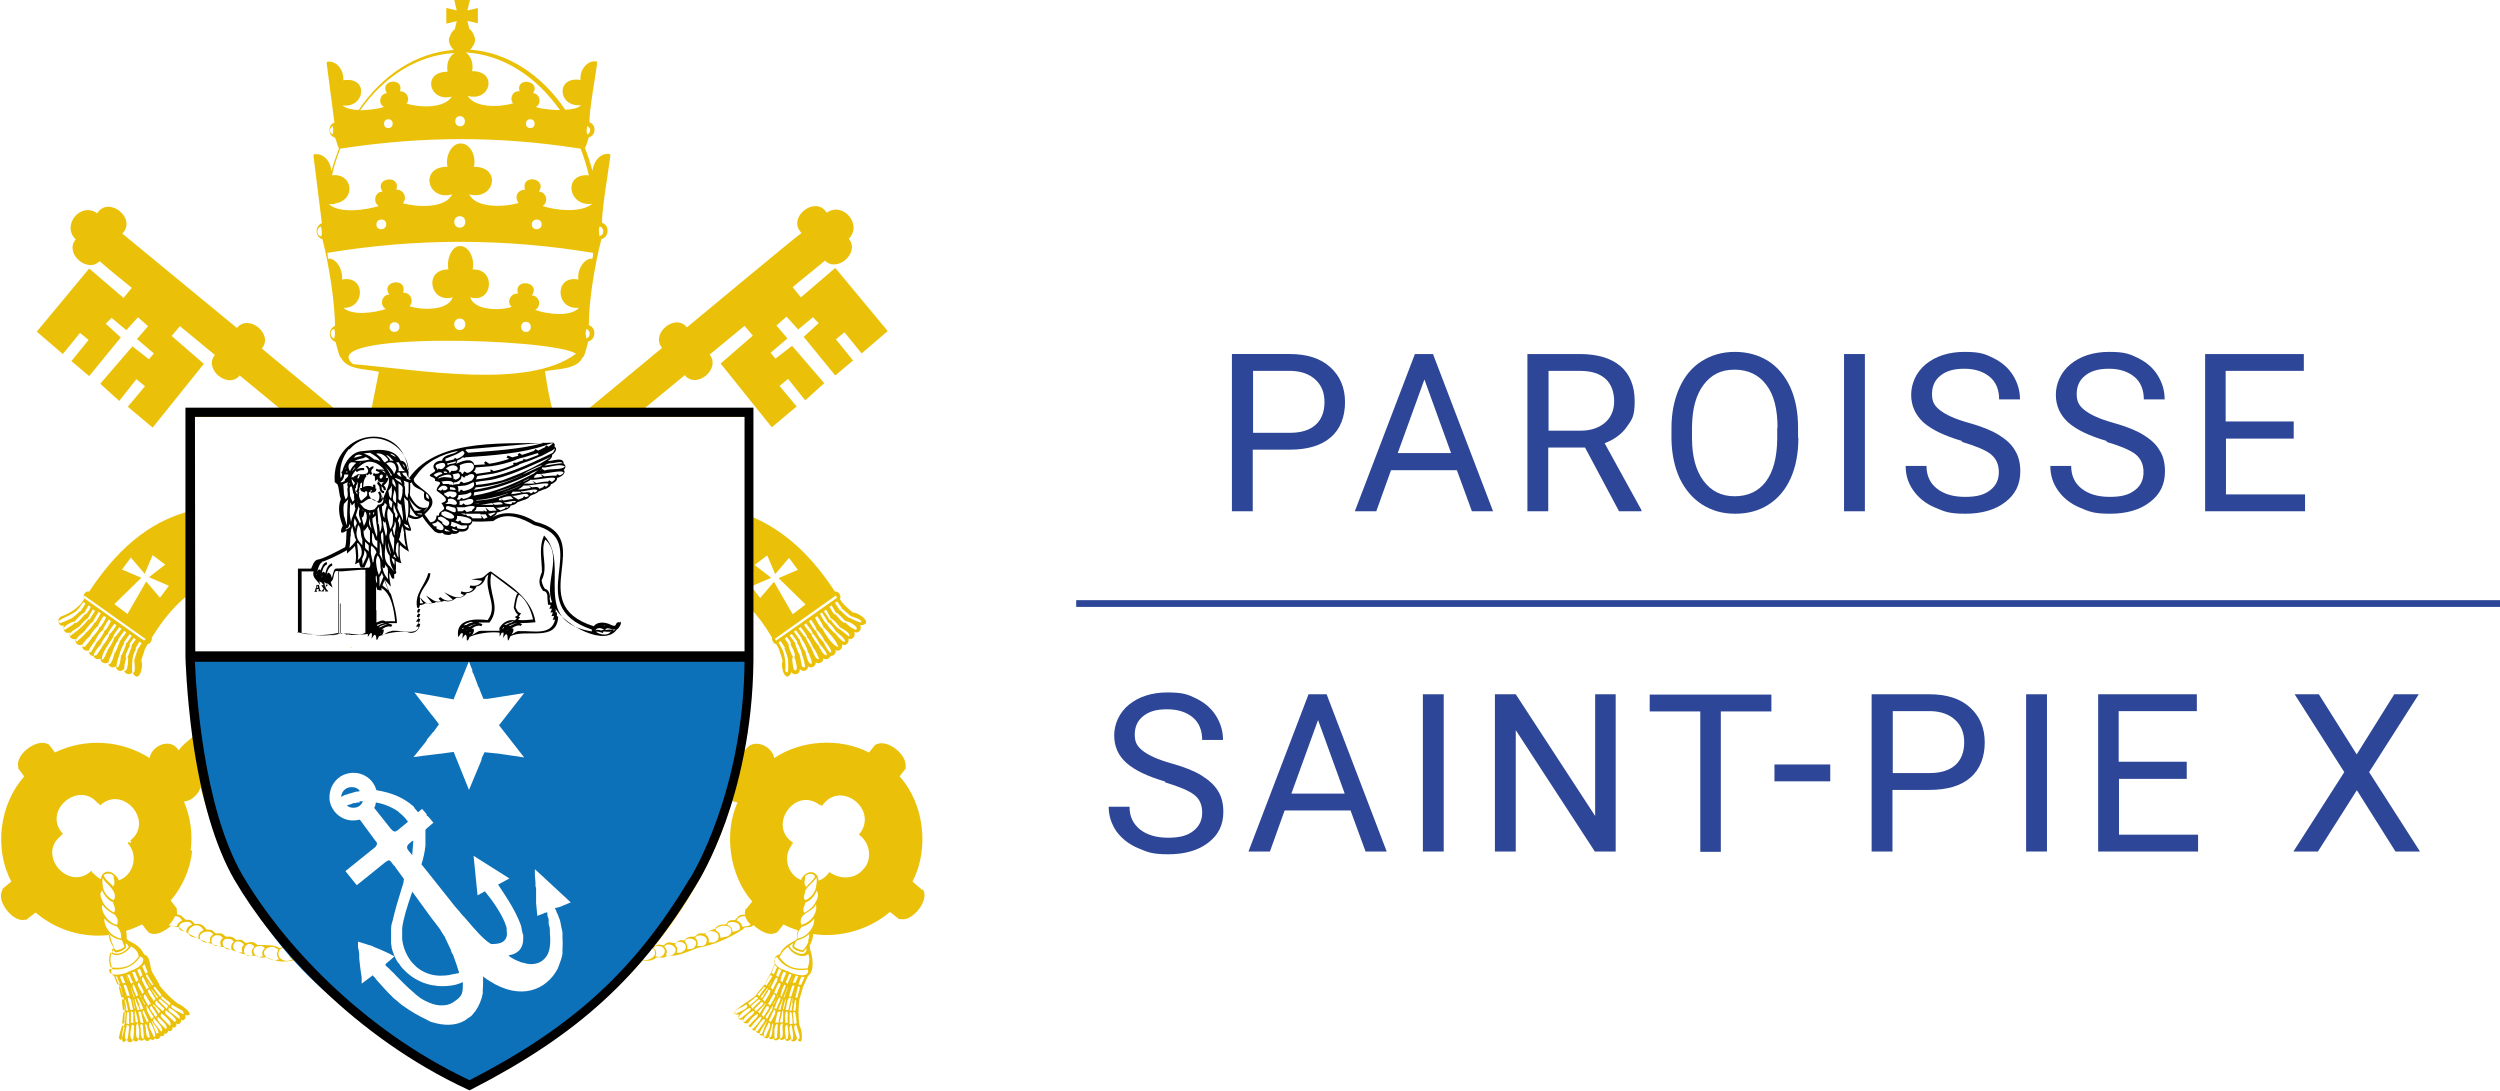 <?xml version="1.0" encoding="UTF-8" standalone="no"?>
<svg xmlns="http://www.w3.org/2000/svg" id="Calque_2" version="1.1" viewBox="0 0 815.6 355.8">
  <g id="Logo_couleur_2">
    <path d="M408.7,146.7v20.1h-6.8v-51.3h18.9c5.6,0,10,1.4,13.2,4.3,3.2,2.9,4.8,6.7,4.8,11.4s-1.5,8.8-4.7,11.5c-3.1,2.7-7.6,4-13.4,4h-12.1ZM408.7,141.2h12.2c3.6,0,6.4-.9,8.3-2.6,1.9-1.7,2.9-4.2,2.9-7.4s-1-5.5-2.9-7.3c-1.9-1.8-4.6-2.8-7.9-2.9h-12.5v20.2h0Z" fill="#2d4697"/>
    <path d="M475.3,153.4h-21.5l-4.8,13.4h-7l19.6-51.3h5.9l19.6,51.3h-6.9l-4.9-13.4h0ZM455.9,147.8h17.5l-8.7-24-8.7,24h0Z" fill="#2d4697"/>
    <path d="M517.2,146h-12.1v20.8h-6.8v-51.3h17c5.8,0,10.2,1.3,13.3,3.9,3.1,2.6,4.7,6.5,4.7,11.5s-.9,6-2.6,8.4c-1.7,2.4-4.1,4.1-7.2,5.3l12,21.8v.4h-7.3l-11.1-20.8h0ZM505.2,140.5h10.4c3.4,0,6-.9,8-2.6s3-4.1,3-7-.9-5.6-2.8-7.3-4.6-2.6-8.2-2.6h-10.4v19.5h0Z" fill="#2d4697"/>
    <path d="M586.7,142.8c0,5-.8,9.4-2.5,13.2-1.7,3.8-4.1,6.6-7.2,8.6-3.1,2-6.7,3-10.9,3s-7.6-1-10.8-3c-3.1-2-5.5-4.8-7.3-8.5-1.7-3.7-2.6-7.9-2.7-12.8v-3.7c0-4.9.9-9.3,2.6-13.1,1.7-3.8,4.1-6.7,7.3-8.7s6.7-3,10.8-3,7.7,1,10.9,3c3.1,2,5.5,4.9,7.2,8.6,1.7,3.8,2.5,8.2,2.5,13.2v3.2h0ZM579.9,139.5c0-6.1-1.2-10.8-3.7-14-2.4-3.2-5.9-4.9-10.3-4.9s-7.6,1.6-10.1,4.9c-2.5,3.3-3.7,7.8-3.8,13.6v3.8c0,5.9,1.2,10.5,3.7,13.9,2.5,3.4,5.9,5.1,10.2,5.1s7.8-1.6,10.2-4.8,3.6-7.8,3.7-13.7v-3.8h0Z" fill="#2d4697"/>
    <path d="M608.4,166.8h-6.8v-51.3h6.8v51.3Z" fill="#2d4697"/>
    <path d="M640.2,143.9c-5.8-1.7-10-3.7-12.7-6.1-2.6-2.4-4-5.4-4-9s1.6-7.4,4.8-10c3.2-2.6,7.4-4,12.6-4s6.7.7,9.4,2c2.8,1.4,4.9,3.2,6.4,5.6,1.5,2.4,2.3,5,2.3,7.9h-6.8c0-3.1-1-5.6-3-7.3s-4.8-2.7-8.3-2.7-5.9.7-7.8,2.2c-1.9,1.5-2.8,3.5-2.8,6.1s.9,3.9,2.7,5.3c1.8,1.4,4.8,2.8,9.1,4s7.6,2.5,10,4,4.2,3.1,5.3,5.1c1.2,1.9,1.7,4.2,1.7,6.8,0,4.2-1.6,7.5-4.9,10-3.2,2.5-7.6,3.8-13,3.8s-6.8-.7-9.9-2-5.4-3.2-7.1-5.6-2.5-5-2.5-8h6.8c0,3.1,1.1,5.6,3.4,7.4s5.3,2.7,9.2,2.7,6.3-.7,8.2-2.2,2.8-3.4,2.8-5.9-.9-4.4-2.6-5.8-5-2.7-9.6-4.1h0,0Z" fill="#2d4697"/>
    <path d="M687.4,143.9c-5.8-1.7-10-3.7-12.7-6.1-2.6-2.4-4-5.4-4-9s1.6-7.4,4.8-10c3.2-2.6,7.4-4,12.6-4s6.7.7,9.4,2c2.8,1.4,4.9,3.2,6.4,5.6,1.5,2.4,2.3,5,2.3,7.9h-6.8c0-3.1-1-5.6-3-7.3s-4.8-2.7-8.3-2.7-5.9.7-7.8,2.2c-1.9,1.5-2.8,3.5-2.8,6.1s.9,3.9,2.7,5.3c1.8,1.4,4.8,2.8,9.1,4s7.6,2.5,10,4,4.2,3.1,5.3,5.1c1.2,1.9,1.7,4.2,1.7,6.8,0,4.2-1.6,7.5-4.9,10-3.2,2.5-7.6,3.8-13,3.8s-6.8-.7-9.9-2-5.4-3.2-7.1-5.6-2.5-5-2.5-8h6.8c0,3.1,1.1,5.6,3.4,7.4s5.3,2.7,9.2,2.7,6.3-.7,8.2-2.2c1.9-1.4,2.8-3.4,2.8-5.9s-.9-4.4-2.6-5.8c-1.8-1.4-5-2.7-9.6-4.1h0,0Z" fill="#2d4697"/>
    <path d="M748.4,143.1h-22.2v18.2h25.8v5.5h-32.6v-51.3h32.2v5.5h-25.5v16.5h22.2v5.5h0Z" fill="#2d4697"/>
    <path d="M380.2,255c-5.8-1.7-10-3.7-12.7-6.1s-4-5.4-4-9,1.6-7.4,4.8-10,7.4-4,12.6-4,6.7.7,9.4,2c2.8,1.4,4.9,3.2,6.4,5.6,1.5,2.4,2.3,5,2.3,7.9h-6.8c0-3.1-1-5.6-3-7.3s-4.8-2.7-8.4-2.7-5.9.7-7.8,2.2c-1.9,1.5-2.8,3.5-2.8,6.1s.9,3.9,2.7,5.3c1.8,1.4,4.8,2.8,9.1,4s7.6,2.5,10,4,4.2,3.1,5.4,5.1c1.2,1.9,1.7,4.2,1.7,6.8,0,4.2-1.6,7.5-4.9,10-3.2,2.5-7.6,3.8-13,3.8s-6.8-.7-9.9-2-5.4-3.2-7.1-5.5c-1.6-2.4-2.5-5-2.5-8h6.8c0,3.1,1.1,5.5,3.4,7.4,2.3,1.8,5.4,2.7,9.2,2.7s6.3-.7,8.2-2.2c1.9-1.5,2.9-3.4,2.9-6s-.9-4.5-2.6-5.8c-1.8-1.4-5-2.7-9.6-4.1h0Z" fill="#2d4697"/>
    <path d="M440.6,264.4h-21.5l-4.8,13.4h-7l19.6-51.3h5.9l19.6,51.3h-6.9l-4.9-13.4h0ZM421.2,258.9h17.5l-8.7-24-8.7,24h0Z" fill="#2d4697"/>
    <path d="M471,277.8h-6.8v-51.3h6.8v51.3Z" fill="#2d4697"/>
    <path d="M527.1,277.8h-6.8l-25.8-39.6v39.6h-6.8v-51.3h6.8l25.9,39.7v-39.7h6.7v51.3h0Z" fill="#2d4697"/>
    <path d="M577.9,232.1h-16.5v45.8h-6.7v-45.8h-16.5v-5.5h39.7v5.5h0Z" fill="#2d4697"/>
    <path d="M617.4,257.7v20.1h-6.8v-51.3h18.9c5.6,0,10,1.4,13.2,4.3,3.2,2.9,4.8,6.7,4.8,11.4s-1.5,8.8-4.7,11.5c-3.1,2.7-7.6,4-13.4,4h-12.1ZM617.4,252.2h12.2c3.6,0,6.4-.9,8.3-2.6,1.9-1.7,2.9-4.2,2.9-7.4s-1-5.5-2.9-7.3c-1.9-1.8-4.6-2.8-7.9-2.9h-12.5v20.2h0Z" fill="#2d4697"/>
    <path d="M667.8,277.8h-6.8v-51.3h6.8v51.3Z" fill="#2d4697"/>
    <path d="M713.5,254.1h-22.2v18.2h25.8v5.5h-32.6v-51.3h32.2v5.5h-25.5v16.5h22.2v5.5h0Z" fill="#2d4697"/>
    <path d="M768.8,246.2l12.3-19.7h8l-16.2,25.4,16.6,25.9h-8l-12.6-20-12.7,20h-8l16.6-25.9-16.2-25.4h7.9l12.4,19.7h0Z" fill="#2d4697"/>
    <rect x="351.1" y="195.8" width="464.5" height="2.2" fill="#2d4697"/>
    <g>
      <path d="M126,211.1h.1-.1ZM114.4,211.2h.7s-.5-.1-.7-.2h0v.2Z" fill="#eac108"/>
      <path d="M114.4,211.1h.1-.1ZM116.2,211.1h.1-.1ZM48.7,333.4s0,.1.1.2l-.2-.2h.1,0Z" fill="#eac108"/>
      <path d="M300.6,290.3v-.2l-2.9-2.5c5.5-10.6,3.9-25.3-4.2-34.3.2-.4,2-2.5,2.1-2.8h-.2c.9-4.2-6-9.6-9.6-7.6h-.2l-2.1,2.6c-9.5-4.9-22.1-4.1-30.9,1.8-.8-4.2-7.1-6.7-9.5-2.5,0-.1-.2-.4-.4-.5,2.5-12.4,1.8-33,1.8-46.2,2.6,2.7,5.1,6,7.4,10-.2.8.5,2,1.3,2l.9,1.6c.1.6,1.2,3.3,1.2,4-.8,2.1,1.1,7.6,2.9,3.6.9,1.3,3,.6,2.7-1.1.8,1.2,2.8.7,2.7-.8.9.8,2.7,0,2.5-1.3.9.7,2.6,0,2.5-1.3.8.6,2.1.1,2.4-.8.9.1,1.9-.9,1.6-1.9,1.2.7,2.5-.7,2.1-1.9,1.2.8,2.5-.6,2.1-1.9,1.3.8,2.6-1.1,1.8-2.2h0c1.4.9,2.8-.8,2-2.1,4.6-.2,0-4.1-2.4-4.2-1.3-1.1-3.4-2.8-4.2-4.4.7-.9-.5-2.7-1.6-2.4-9.3-14.2-18.8-21.1-28.1-24.8v-33.7h-35.6l14.7-12.1c3.8,4.7,11.9-2.1,8.1-6.7l11.4-9.4,2.7,3.2-10.5,9.1,16.7,20.8,8.1-6.8-5.6-6.7,2.8-2.3,5.6,7,6.2-5.6-10.5-12.2-5.4,4.2-1.6-1.9,5.5-4.7-3.6-4.2,3.3-2.9,3.8,4.2,4.8-4,1.9,1.9-4.9,4.5,10.3,12.6,5.8-4.9-5.6-6.9,2.8-2.3,5.6,6.9,8.5-7.3-17.1-20.6-11.2,9.6-2.7-3.3c.8-.8,9.9-8,10.5-8.7,4,4.1,11.6-2.6,7.8-7.1,4.6-4.6-1.9-12.3-7.2-8.5-3.6-5.9-13.2,1.6-8.2,6.6-1.2.7-36.2,29.8-37.4,30.8-3.8-4.8-12,2.1-8.1,6.7l-25.6,21.2h-9.9c-1.1-4-2-8.5-2.7-13.6,4-.8,10.6-.5,12.3-4.6.5.2,1.1-2.5,1.8-5.1,2.6-.6,2.7-4.6.2-5.3,0-8,1.9-19.5,4.1-28.1,2.6-.6,2.7-4.6.2-5.3-.1-4.2,2.2-17.5,2.7-21.7h0v-.7c-2.8-.7-5.5,2-5.8,5.5-.7-2.6-1.5-5.1-2.5-7.6.4-.1.8-2.1,1.3-3.4,2.4-.5,2.5-4.2.2-4.9-.1-3.8,2-15.3,2.5-19.1h0v-.7c-3.1-.7-5.8,2.7-5.4,6-8.2-1.4-7.5,9,.2,8.2h0c-1.1,1.1-3.1,1.4-5.2,1.5-7.6-11.3-18.7-18.7-31-19.6.5-.5.8-1,1.1-1.6h.1c.5-1.1.5-2.1,0-3.1h0c-.3-.8-.8-1.6-1.5-2.1l-.6-2.6,3.4.8V2.6l-3.4.8.8-3.4h-5.1l.8,3.4-3.4-.8v5.1l3.4-.8-.6,2.6c-.7.5-1.3,1.3-1.5,2.1h0c-1.1,1.6,0,3.5,1.1,4.7-12.3.9-23.4,8.3-31,19.6-2.1-.1-4.2-.5-5.2-1.5,7.4.9,8.6-9.6.2-8.2.3-3.3-2.3-6.7-5.4-6v.7l2.5,19.1c-2.2.7-2.2,4.3.2,4.9.6,1.3.9,3.2,1.3,3.4-.9,2.5-1.8,5-2.5,7.6-.2-3.5-2.9-6.2-5.8-5.5v.7l2.7,21.7c-1.4.6-2.1,2.2-1.5,3.7.3.8,1,1.3,1.7,1.6,2.2,8.6,4,20.3,4.1,28.2-1.4.6-2.1,2.2-1.5,3.7.3.8,1,1.3,1.7,1.6.7,2.6,1.3,5.3,1.8,5.1,1.8,4.1,8.5,3.6,12.3,4.6l-2.7,13.6h-9.9l-25.6-21.2c4-4.6-4.3-11.5-8.1-6.7l-37.4-30.8c4.9-4.9-4.5-12.5-8.2-6.6-5.3-3.9-11.8,3.9-7,8.5-3.8,4.5,3.8,11.2,7.8,7.1.5.6,9.6,8,10.5,8.7l-2.7,3.3-11.2-9.6-17.1,20.6,8.5,7.3,5.6-6.9,2.8,2.3-5.6,6.9,5.8,4.9,10.3-12.6-4.9-4.5,1.9-1.9,4.8,4,3.8-4.2,3.3,2.9-3.6,4.2,5.5,4.7-1.6,1.9-5.4-4.2-10.5,12.2,6.2,5.6,5.6-7.1,2.8,2.3-5.6,6.7,8.1,6.8,16.7-20.8-10.5-9.1,2.7-3.2,11.4,9.4c-3.8,4.6,4.3,11.3,8.1,6.7l14.7,12.1h-30.2v.4h-.6v31.7c-10.8,2.8-22,9.6-33,26.3-1.2-.4-2.4,1.4-1.6,2.4l-1.3,1.8c-1.7,1.7-3.7,3-6,3.8-1.9.7-1.3,3.6.7,3.1-.8,1.3.7,3.1,2,2.1h0c-.8,1.2.5,2.9,1.8,2.2-.5,1.2.9,2.7,2.1,1.8-.4,1.2.9,2.6,2.1,1.9-.2.9.7,2,1.6,1.9.2.9,1.5,1.4,2.3.8-.2,1.3,1.5,2,2.5,1.3-.2,1.3,1.5,2.1,2.5,1.3,0,1.5,1.9,2,2.7.8-.3,1.6,1.8,2.4,2.7,1.1,2,4.1,3.8-1.6,2.9-3.8.1-.6,1.1-3.3,1.2-3.8l.9-1.6c.8,0,1.5-1.3,1.3-2,3.9-6.5,8-11,12.3-14.4l1.2,46.6c-1.4,1.2-3.6,2.8-4.7,4.5-2.5-4.2-8.7-1.8-9.5,2.5-9.3-5.9-21-6.6-30.9-1.8-.2-.4-1.9-2.6-2.2-2.8h-.2c-3.6-1.8-10.7,3.5-9.5,7.6l-.2.2,2.1,2.8c-8.1,9.1-9.9,23.7-4.2,34.3l-2.9,2.4v.4c-2.3,3.6,3.8,10.9,7.4,9.6l.2.2,3.2-2.5c6.8,5.8,15.6,8.4,24.4,7.3-.2.8.6,2.8,1.1,3.8-.1.4-.2.8-.2,1.2-1.1,1.6-1.1,3.8-.3,5.8-.7,1.2-.2,2.5,1.1,2.8.2.4,1.3,3.4,1.6,3.5.3,1.4.7,2.8,1.2,4.1.3,2.4.2,6.1,0,8.5-.7,1.2-1.5,7.5.9,4.4.1,1.1,1.9,1.4,1.9,0,.5.9,1.9.9,1.9-.2.3.7,1.6.9,1.8,0,.3.8,1.8,1.1,1.9,0,.6.6,1.8.5,1.6-.5.3,1.1,1.6.6,1.9-.4.6.1,1.4-.1,1.2-.9.6.5,1.3-.4,1.3-.9.7.7,1.5-.2,1.4-1.1.8.6,1.5-.6,1.2-1.3.8.9,1.8-.2,1.5-1.2.9.9,2-.6,1.3-1.4,4.1.6-.9-3.4-2.3-3.8-1.9-1.4-4.6-4-6-6,0-.4-1.9-3.5-2.1-3.8-1.3-1.9-.5-5.6-2.9-6.2-1.1-2.5-3-3.5-5.2-4.6-.1-.2-.3-.4-.5-.5.1-1.1,0-1.9-.2-2.6,1.9-.6,3.6-1.3,5.3-2.1.7,1,1.4,1.9,2.2,2.7h.1c2.2,1.2,5-.5,7.3-2.4,1.1,1.1,2.8,0,3,1.2h0c4.7,3,10,5.2,14.8,6.1h0c3.4,1.3,6.9,2.9,10.1,2.6h0c1.3,1.2,2.3.2,3.4.6h0c3.4,1.8,6.5,1.4,9.6.7,14.4,18.3,51,40.3,56.5,41.8,18.2-8.7,39.4-22.4,56.2-41.6,1.4.1,2.7.5,4.6-.9h0c1.1-.4,2.1.6,3.4-.6h0c3.2.4,6.7-1.3,10.1-2.6h0c4.8-.8,10.1-3,14.8-6.1h0c.4-1.2,2.2,0,3.3-1.3,2.1,1.9,5.2,3.8,7.5,2.4h.2l2.1-2.6c1.5.8,3.1,1.4,4.7,1.9-.2.6-.4,1.5-.2,2.7-.1,0-.2.2-.5.5-2,1.1-4.1,2.1-5.2,4.6-1.4.4-2.1,1.4-1.5,2.7,0,.4-1.4,3.2-1.4,3.5-.2.2-2,3.4-2.1,3.8-.4.2-2.6,3-2.8,3.4-.9,1.2-10.8,6.5-5.5,6.3-.7.9.4,2.4,1.3,1.4-.4.9.7,2,1.5,1.2-.2.7.5,1.9,1.2,1.3,0,.7.7,1.8,1.4,1.1,0,.6.7,1.4,1.3.9-.2.8.6,1.1,1.2.9.1.9,1.5,1.4,1.8.4,0,.9,1.1,1.1,1.6.5,0,1.1,1.5.8,1.9,0,.1.9,1.5.6,1.8,0,0,1.2,1.4,1.1,1.9.2,0,1.4,1.8.9,1.9,0,2.5,3.3,1.8-3.2.9-4.4-.4-2.8-.4-5.6,0-8.5.2-.4,1.1-3.8,1.2-4.1.2-.2,1.4-3.2,1.6-3.5,2.2-1.4,1.6-6.3.7-8.6,0-.4,0-.8-.2-1.2.6-.9,1.3-2.9,1.1-3.9,8.8,1.4,18.6-1.5,25.1-7.2.4.2,2.9,2.4,3.3,2.5v-.2c3.8,1.2,9.8-6,7.5-9.6h0ZM256.8,219.4s-.6-.2-.6-.7h0c.2-2-.1-5.2-1.1-7.1h0l-1.1-2,.7-.5s1.2,2.1,1.4,2.1l-.2.2c.2.5,1.2,3.3,1.2,3.9h0c0,.7.2,3.6-.2,4h-.1,0ZM259.6,218.7s-.6,0-.7-.6h0s-.8-3.4-.2-3.8c-.4-.6-1.6-3.3-1.4-4.1l-1.3-1.9.7-.5s1.8,2,1.2,2.5c.4.6,2,3.5,1.2,4.1.4.6,1.1,3.5.7,4.2h-.1,0ZM262.3,217.7s-.6,0-.7-.5h0l-.7-3.5c-.4-.6-1.5-3.3-1.5-4-.1,0-1.6-2.2-1.8-2.4l.7-.5,1.8,2.5v.5c.8,1.2,1.3,2.5,1.6,3.9.2.5,1.2,3.4.8,4h-.2ZM264.7,216.5h0c-1.1.4-1.8-3.2-1.9-3.8-.4-.5-1.9-3.2-1.8-3.9l-.2-.2c-.1,0-1.6-2.4-1.8-2.5,0,0,.6-.5.7-.5.1.4,2.2,2.7,1.9,3.1.6.4,1.9,3.2,1.9,3.9.4.4,1.4,3.2,1.4,3.8h-.2c0,.1,0,.1,0,.1ZM264.9,211.7s-2-3.1-2-3.8c-.5,0-2-2.6-2.4-2.8,0,0,.6-.5.7-.5.2.4,2.4,2.8,2,3.3.7.2,1.9,2.9,2.1,3.5.5.2,1.8,3.1,1.9,3.5-1.1.9-2.1-2.9-2.5-3.4h.1c0,.1,0,.1,0,.1ZM266.9,210.5s-2.4-3.1-2.2-3.8c-.6,0-2-2.5-2.4-2.8l.7-.5c.2.5,2.4,2.8,2,3.3.7.2,2.2,2.9,2.5,3.6.4.2,2.6,3.1,2.2,3.4-.9.6-2.6-2.8-2.7-3.3h-.1ZM271.2,212.8c-.6.7-2.4-2.9-2.5-3.3-.6-.5-2.5-2.9-2.4-3.6-.6,0-2-2.8-2.4-3.2l.7-.5s2,2.8,1.8,3.4c.7.1,2.4,2.8,2.6,3.5.5.4,2.6,3.2,2.1,3.8h0c0-.1,0-.1,0-.1ZM273.3,211c-1.6-.2-4.4-4.6-5.2-6.2-.6,0-2-2.9-2.2-3.3l.7-.5c.2.4,2,2.9,1.9,3.4,1.5,1.5,4.5,4.7,5,6.7h-.2q0-.1,0-.1ZM272.4,206.6c-1.1-.9-2-1.9-2.7-3.2-.5.2-1.9-2.8-2.2-3.1,0,0,.6-.5.7-.5.1.4,1.9,2.8,1.8,3.2.7.1,2.5,2.5,2.8,3.1.5.5,3.5,2.5,2.7,3.3-.6.1-2.7-2.2-2.9-2.7h-.1c0-.1,0-.1,0-.1ZM277.2,207.5h-.4l-2.8-2.2c-.7-.1-2.7-2.4-2.9-3.1h-.5c-.5-1-1.1-1.9-1.8-2.8l.7-.5,1.6,2.9c.6,0,2.6,2.4,2.9,2.8.6.4,4,2.1,2.9,3.1v-.2c.1,0,.1,0,.1,0ZM279.5,205.1l-.2.4c-.7-.1-3-1.6-3.4-2.4-.8.6-2.9-2.2-3.3-2.7-.7.4-1.6-2.1-2-2.4l.7-.5,1.4,2.4c.7,0,2.7,2.4,3.2,2.8.7-.2,3.8,1.5,3.6,2.4h0ZM274.5,198.4c.4.4,2.7,2.2,2.9,2.5h0c.6.4,4.2,1.1,3.5,2.2-.5,0-3.2-1.2-3.5-1.4-.7,0-2.8-2.1-3.2-2.6h-.2l-1.6-2.4.7-.5,1.5,2.1h-.1ZM272.5,194.3h0c.2,0,.5.6.6.7l-19.9,14-.4-.6,19.7-14h-.1c0-.1,0-.1,0-.1ZM246.2,184.3l4.1-3.1,2.6,6.1,4.5-5.3,2.9,3.9-6.3,2.7,8.8,8.6-4.2,3.2-6.1-10.6-4.5,5.3-2.9-3.8,6.5-2.8-5.3-4.1h0c0-.1,0-.1,0-.1ZM195.7,73.9s.6.2.7.5c.6.6.5,1.6,0,2.2h0s-.5.3-.8.5c-.2-1.2-.4-2.1,0-3.2h.1ZM191.6,41.1c.2.2.4.4.7.6.4.5.2,1.2,0,1.6h0s-.5.5-.7.6c-.4-1.2-.2-1.9,0-2.8ZM108.7,43.9c-.7-.2-1.2-.9-1.1-1.6h0s.5-.9.9-1.2c.3.9.3,1.9,0,2.8h.1,0ZM104.7,77.1c-1.5-.3-1.6-2.7,0-3.2.2.7.3,1.3.3,1.9s0,.8-.2,1.3c0,0-.1,0-.1,0ZM19.6,203.1h-.5c-.4-1.2,5.3-2.5,6.5-4.6h.1l1.5-2.1.7.5-1.6,2.5h-.2s-2.6,2.5-3.2,2.5c0,.1-2.9,1.3-3.2,1.4h-.1c0-.1,0-.1,0-.1ZM21.3,205.4h-.5c-.6-.9,2.9-2.8,3.5-2.6.5-.6,2.4-2.7,3.2-2.9l1.4-2.4.7.5s-1.3,2.7-2,2.5c-.5.5-2.5,3.3-3.3,2.7-.1.5-2.7,1.9-3,2.2h0ZM23.3,207.4s-.2.1-.5,0h0c-.7-.9,2.5-2.6,3-2.9.4-.5,2.4-2.8,2.9-2.8,0-.2,1.5-2.7,1.6-2.9l.7.5-1.8,2.8h-.5c-.2.6-2.4,2.8-2.9,3.1,0,.2-2.6,2-2.8,2.2h.1c0,.1,0,.1,0,.1ZM25.3,209.2s-.4.2-.4,0h0c-.7-.8,2.2-2.8,2.7-3.3.4-.6,2.1-2.9,2.8-3.1,0-.4,1.6-2.8,1.8-3.2,0,0,.6.5.7.5-.3.2-1.6,3.3-2.2,3.1-.1.7-2.1,2.9-2.7,3.2,0,.4-2.4,2.4-2.6,2.6v.2c-.1,0-.1,0-.1,0ZM27.4,211c-2.1.4,1.5-3.2,1.9-3.4.2-.6,2-3.1,2.7-3.3-.1-.5,1.6-3.1,1.9-3.4l.7.5c-.2.5-1.6,3.3-2.2,3.3,0,.7-2,2.9-2.5,3.4,0,.4-2.1,2.7-2.2,2.9h-.2ZM29.5,212.8c-1.9.6,1.3-3.5,1.6-3.8.1-.7,1.8-3.3,2.6-3.5-.2-.6,1.5-2.9,1.8-3.4l.7.5s-1.6,3.3-2.2,3.2c0,.8-1.8,3.3-2.4,3.6,0,.2-1.8,3.1-1.9,3.3h-.2c0,.1,0,.1,0,.1ZM31.4,213.7c-2.4,1.2,1.1-3.2,1.4-3.3.2-.7,1.8-3.4,2.5-3.6-.3-.5,1.8-2.9,2-3.3h0l.7.5c-.3.4-1.8,2.8-2.3,2.8.1.7-1.6,3.3-2.2,3.8.1.2-1.9,2.9-2,3.2h0ZM33.3,215.2h0c-.5-1.6,2.6-5.8,3.6-7.3-.2-.5,1.8-2.9,2-3.3l.7.5c-.2.4-1.9,2.8-2.3,2.8,0,.7-1.5,3.3-2,3.9-.3.4-1.4,3.8-2.1,3.4h.1ZM37.4,212.8c-.1.6-.9,3.9-1.8,3.9h0c-.9,0,.9-3.5,1.1-3.9,0-.7,1.3-3.4,1.9-3.9-.3-.5,1.8-2.7,1.9-3.1,0,0,.6.5.7.5l-1.8,2.5-.2.2-1.4,3.5c0,.1-.2.2-.2.4h-.1c0-.1,0-.1,0-.1ZM39.5,213.7c-.1.6-.3,4.5-1.5,4,0-1.3.4-2.6.9-3.9.3-1.4.9-2.7,1.6-3.9,0,0-.1-.4,0-.5.1,0,1.6-2.4,1.8-2.5l.7.5s-1.6,2.5-1.9,2.5c.2.5-1.2,3.3-1.3,3.6v.2h-.3c0-.1,0,0,0,0ZM41.6,214.4l.2.4h0c0,.6,0,4.5-1.3,4,0-1.4.2-2.8.7-4.1-.8-.6.9-3.5,1.2-4.1-.6-.5,1.1-2,1.2-2.5l.7.5-1.4,1.9c0,.1.1.4,0,.6-.1.4-1.2,3.3-1.4,3.4h.1ZM45,211.6h0c-.2.5-1.1,3.4-1.2,3.8,0,.7.7,4.4-.6,4.1-.2-.5-.1-3.4,0-3.9,0-1.4.5-2.7,1.2-3.9l-.2-.2,1.3-2.2.7.5-1.1,1.8h-.1c0,.1,0,.1,0,.1ZM47.5,208.5l-.5.5-19.9-14.1.4-.6,19.9,14.1h.1ZM52.2,195l-4.5-5.3-6.1,10.6-4.3-3.2,8.8-8.6-6.3-2.7,2.9-3.9,4.5,5.3,2.6-6.1,4.1,3.1-5.3,4.1,6.5,2.8-2.9,3.9h.1ZM34.2,287.5c1.5,1.5,4.3,3.9,2.9,6.2h0c-1.6-.6-3.2-2.4-3.5-4.2h0s-.2-1.2-.2-1.6h0s0-1.1.1-1.5c.2.4.5.8.8,1.2h-.1ZM33.8,285.6c.8-.9,2.6-.8,3.3.2v.6c.2.9.5,2-.2,2.8-.9-1.2-2.7-2.2-3-3.6h0ZM33.3,290.5c.7,1.6,2,3.3,3.6,3.8,0,.2.1.6.2.8h0c.3.8.7,1.6.1,2.6-1.8-.9-3.2-2.2-3.9-4h0c-.9-2-.5-2.5,0-3.2h-.1,0ZM37.7,286.6s.2.5.5.7h-.2c0-.4,0-.6-.1-.8,0,0-.1.1-.1.1ZM33.4,295.2c.8,1.2,2.1,2.2,4,3.2.6.7,1.4,1.6.8,3.3-2.8-.4-5.6-4.5-4.8-6.5h0ZM35.3,303.5c-.7-.9-1.5-2.7-1.2-3.9.9,1.3,2.3,2.1,4.1,2.7.9,1.2,1.5,2.1,1.3,3.9-1.8-.4-3.2-1.3-4.2-2.7h0ZM37.3,318.6h.9l.9,2.5c-.3,0-.6,0-.8.1l-1.1-2.7h0c0,.1,0,.1,0,.1ZM43.4,317.2s.5-.2.6-.2l1.2,2.9h-.2c-.2,0-.3.2-.6.5-.4-1.1-.8-2.1-1.3-3.2h.4ZM54.6,328.6l-.2.5-2.7-2.7.2-.4h-.2.6l2.6,2.2c-.1,0-.2.1-.2.2h0c0,.1,0,.1,0,.1ZM53.6,329.2s-.3.5-.5.7c-.5-.8-3.3-2.2-2.2-3.4,0,0,.1,0,.2.1h0l2.5,2.5h0ZM51.3,331.2s-.5.5-.5.7l-1.8-2.7c0-.2-.1-.5,0-.7h0l.3-.4s.1,0,.2.2l1.8,2.8h-.1,0ZM48.5,333.2s-.3.2-.5.4l-1.2-2.6c-.2-.5-.6-1.1,0-1.4h0c.1,0,.2.1.2.2h0c.3.9,1.1,2.5,1.5,3.3-.1,0-.2,0-.3.1h.2ZM42.5,329.4c-.1-.9-.8-2.9-.8-3.9,1.4-.4,1.3,3.2,1.8,4h0s-.6-.2-.9,0h0c0-.1,0-.1,0-.1ZM40.8,325.2c0-.5-.3-1.5-.5-2l.6,2h-.1ZM40.8,329.6s-.5-.2-.7,0c0-.5-.5-3.2-.2-3.6h.5c0,.5.5,3.2.5,3.5h0c0,.1,0,.1,0,.1ZM40.3,321.3h.6s.1,0,.2.1c.5.8.9,2.7,1.2,3.5h-.9c0-.5-1.2-3.3-1.1-3.8h0c0,.1,0,.1,0,.1ZM40.9,326.4v-.6c.1.7.8,3.2.9,3.9h-.6c0-.6-.3-2.6-.5-3.2h0s.1-.1.1-.1ZM43.5,322.6s-.2-.5-.2-.6h0v-.7h0s.2-.1.2-.2c.7.8,1.1,2.6,1.6,3.6h-.2s-.2.1-.2.2h0s-.1,0-.2.2l-1.1-2.6h.1,0ZM43.9,325.3s-.2,0-.2.1c-.2-.8-1.1-2.8-1.1-3.6h0c.1.7,1.1,2.7,1.3,3.4h0c0,.1,0,.1,0,.1ZM45.2,320.4h0c.1,0,.2.1.3.4.6,1,1.1,2,1.5,3-.1,0-.2,0-.3.1h0l-.3.4c-.3-.8-1.1-2.1-1.4-2.8v-.6l.2-.2h0v-.2h0ZM49,327.5s-.2,0-.3.2h0s-.2.2-.3.5l-1.4-2.6v-.2c-.1,0-.1-.4-.1-.4,0-.2.2-.5.3-.6,0,0,0-.2-.2-.2l.2.2h0c.8.7,1.4,2.4,2.1,3.2h-.2q0-.1,0-.1ZM47.8,324c0,.4,1.2,2.2,1.3,2.5-.1-.2-1.2-2.1-1.3-2.2v-.2h0ZM47.4,327.6h0l-.2.2h0s-.5-.8-.5-.9c-.2-.6-.6-1.4-.9-1.9v-.4h0s.2.4.2.5c.1.1.1.4.2.6.3.5.8,1.4,1.2,2h0c0-.1,0-.1,0-.1ZM44,325.8c.1,0,.1.1.2.2.2,1.1,1.1,2.5,1.4,3.5h-.8c-.2-1.1-.8-2.6-.9-3.6h.1c0-.1,0-.1,0-.1ZM45.6,328c-.2-.7-.9-1.6-.8-2.4h.1c.9.7,1.3,2.5,1.9,3.5h-.3s-.3.2-.5.4h0l-.6-1.3.2-.2ZM47.9,329.5h0s0-.8-.2-1.1h0l.2-.2h0s.3.7.6.9c.3.8,1.3,2,1.6,2.7-.2.1-.5.5-.6.7-.5-.7-1.2-2.2-1.6-2.9h0c0-.1,0-.1,0-.1ZM50.2,328.4s-.2-.4-.3-.5c0-.1,0-.4-.2-.5h0c.3.2.5.4.8.6l1.9,2c-.2,0-.5.5-.6.7l-1.5-2.5s0,.1,0,.1ZM51.6,325.4s-.3.2-.3.4l-2.1-3.3c.8.6,1.9,2.4,2.5,3h0c0-.1,0-.1,0-.1ZM49.2,323.4l1.6,2.6c-.3,0-.5.5-.6.7-.2-.8-2.8-3.3-1.6-4h0s.1,0,.2.2h0c.1.2.2.3.3.5h0ZM48.9,321.8h0l-.9-1.9,1.1,1.8h0s-.1.1-.1.1ZM48.5,322.2s-.6.4-.7.6l-1.5-3v-.7l.3-.4-.2-.2s.2.1.2.2c.3.2,1.5,3,1.9,3.4h0c0,.1,0,.1,0,.1ZM46.3,318.2s-.3.4-.6.5l-.9-2.2c.2-.1.6-.4.8-.5l.9,2.2h-.2ZM43.3,320l.2.5c-.2,0-.5.2-.7.5l-1.3-3h.2s.2-.1.2,0c0,0,.3-.1.3-.2.2.5.8,1.9.9,2.4h0ZM41.8,319.9l.6,1.4c-.2-.7-1.1-2.5-1.3-3.2h0c.3.5.6,1.1.8,1.8h-.1ZM40.9,320.7s-.7,0-.9.1l-.9-2.2c.3,0,.6,0,.9-.2l.9,2.4h0ZM38.8,322.4h0s0-.8.6-.6c0,.2.8,3.3.8,3.6h-.6l-.8-3.2h0ZM39.4,339.3s-.7-.4-.6-.9h0c.2-.7.7-3.4,1.2-3.9h0s.7.5.6.9c-.2.4-.7,3.8-1.2,3.9ZM40.3,333.9h-.5c.2-.7.2-3.2.6-3.8.1,0,.5.1.6.2,0,.7-.2,2.9-.3,3.8l-.3-.2h0ZM41.4,339.3h0c-1.4-.4-.1-4,0-4.9.5,0,.8.4.7.8-.1.4-.2,3.8-.7,4h0ZM42.1,330.4v3.8s-.6-.4-.9-.2c.1-.7.1-3.2.3-3.8h.5c0,.1.1.2.1.2h0ZM43.3,339.2c-1.4-.2-.5-4-.3-4.9.5,0,.8.4.7.8,0,.4,0,3.9-.4,4.1ZM43.6,333.9s-.7-.4-.9-.2h0v-3.8c.8,0,.8.9.8,1.5v2.5h.1ZM43.3,326.4h0s-.2-.6-.2-.9c0,.2.1.6.3.7,0,.1.7,2.7.7,2.8h-.2l-.6-2.7h0ZM44.2,333.5c.1-.9-.6-3.3,0-3.8.2.7.8,3,.8,3.9-.2,0-.7-.2-.9-.1h.1ZM45.2,338.8c-1.3.1-.6-3.3-.8-4h0c.7-3.4,1.4,3.4.8,4ZM45.8,333.2h0c-.1-.8-.7-2.4-.6-3.2.5,0,.8,0,.9.6l.7,3.2c-.2-.1-.7-.2-.9-.1v-.4h-.1c0-.1,0-.1,0-.1ZM46.9,338.9c-1.3.2-.8-3.3-1.1-3.9h0c-.2-.8.3-1.3.8-.5,0,.7.5,3.6.2,4.4h0ZM48.7,338.2v.4c-1.4,0-.9-3-1.3-3.9v-.8c.2.1.3.4.5.5.2,1.2.9,2.7.9,3.9h-.1ZM50.5,338.1l-.3.2c-.3-.9-2.3-3.9-1.3-4.7v-.2c-.1,0,.1.2.1.2.7.9,1.9,3.5,1.6,4.5h-.1,0ZM51,337.3v-.2l-1.5-3.8v-.4c.5,1.3,2.3,2.7,2.2,4.2h-.7c0,.1,0,.1,0,.1ZM52.7,336.6c-.9-.8-1.8-2.2-2.6-3.2h0s-.2-.5-.1-.7c0,0,.1-.2.2-.4l-.2-.2h.2c.9,1.3,3.4,3.2,2.5,4.5h0ZM54.2,335.8c-.7-.8-3.5-2.9-2.7-4.1h0c.6.7,3.8,3,2.6,4.1h.1ZM55.2,334.5l-2.6-2.7c-.3-.4-.2-.7,0-1.1,0,0-.2-.1-.2-.2h.2c1.1.9,3.8,3,2.9,4.1,0,0-.2,0-.3-.2h0c0,.1,0,.1,0,.1ZM57.3,333l-.2.5-3-2.7c-.3-.4-.3-.8,0-1.2.7.5,3.3,2.5,3.4,3.4h-.1ZM58.7,331.9l-.2.5-3.3-2.5c-.3-.2-.3-.7-.1-1.1,0,0-.2,0-.2-.1h.2c1.1.6,3.4,2.2,3.6,3.2h0ZM59.6,329.8h0s.5.7.2,1.1c-.7-.5-4.5-1.8-3.9-3h-.2.6c.3.2,2.8,1.6,3.3,1.9h0c0,.1,0,.1,0,.1ZM53,325.2l2.7,2.1c-.1,0-.2.2-.3.4h0v.4l-2.8-2.4s0-.5.1-.6h-.2.6c0,.1,0,.1,0,.1ZM50.6,322l2.1,2.6h0s-.3.4-.5.6l-2.1-2.9.2-.4s.2,0,.2.2h0c0-.1,0-.1,0-.1ZM48,317.9l2,3.3c-.1,0-.2,0-.3.2h0v.2c-.2-.4-2-2.9-2.1-3.2,0-.1.2-.5.3-.6h.1ZM48,317.4s-.3,0-.3.1h0l-.2.2-1.1-2.4c.2-.2.5-.5.7-.8l1.1,2.7s-.1.1-.1.1ZM45.9,312.1h0s.7.4.8.6h0c.3,1.6-1.4,2.8-2.6,3.4l-1.4.6c-.3.1-.7.2-1.1.5l-1.1.4c-.1,0-.3,0-.5.1-1.4.4-4.9.7-4.3-1.6,4,.7,7.8-.5,10-4h.1c0,.1,0,.1,0,.1ZM45,311.3h0l.3.7c-2.3,3.2-4.7,4.1-9.2,3.6-.6-1.5-.7-3.4,0-4.9,1.5,2.2,5.6,0,6.6-1.9,1.1.4,1.9,1.3,2.5,2.5h-.2ZM41.2,307.8s.3.2.5.5h0l.3.6c-1.1,1.5-3.4,2.9-5.3,1.9-.2-.5-.2-.9-.2-1.4l1.1,1.3c1.5,0,2.8-.7,3.5-1.6,0-.4,0-.9-.2-1.3,0,0,.2,0,.2.2h.1ZM39.9,307c.2.6.4,1.2.7,1.8-.6.7-1.5,1.1-2.8,1.2-1.3-1.3-2.5-3.8-2.2-5.4.9,1.2,2.5,1.8,4,2.1,0,.1.2.1.3.2h0c0,.1,0,.1,0,.1ZM42.5,275l-.5-.4-.3.5c3.5,3.9,2,10.3-2.9,12.1-.9-2-3.5-4.1-5.4-1.9h0s-.5.9-.5,1.5c-1-.5-1.9-1.2-2.6-2.1l-.5.4.4-.5-.4-.5h0c-7.4,7-18-5.3-9.8-11.5l-.4-.5.5.4.4-.5c-6.9-7.5,5.4-17.7,11.5-9.8l.5-.4-.3.5.5.4c7.5-6.8,17.7,5.4,9.8,11.5l.3.5-.2.2h0ZM191.3,110.5c-.2-1.2-.4-2.1,0-3.2,1.5.6,1.4,2.7,0,3.1,0,0,0,.1,0,.1ZM194.2,72h0v.6-.6ZM182.6,35.9c-1.9,0-3.9-.2-5.8-.5h0c-.8-.1-1.4-.3-2-.5,2.1-1.1,1.3-4.4-.9-4.5,2.7-4.2-5.8-5.4-4.4-.6-2.1-.4-3.5,2.3-2.1,3.9-4.2,1.3-12.4,1.6-14.8-2.4,7.5,2,9.9-8.1,1.4-8.1.6-2.2-.4-5.2-2.1-6.1,12.1.7,23,7.8,30.7,18.7ZM173,41.8c-1.9,0-1.9-2.9,0-2.9s1.9,2.9,0,2.9ZM150.1,37.9c2.1,0,2.1,3.4,0,3.3-2.1,0-2.1-3.4,0-3.3ZM148.3,17.3c-1.4.8-2.4,2.6-2.4,4.7h0s0,.9.1,1.4c-8.5,0-6,10.1,1.4,8.1-2.5,4-10.6,3.6-14.8,2.3,1.4-1.5,0-4.2-2.1-4,1.4-4.8-6.9-3.8-4.3.6-2.2.1-3.1,3.4-.9,4.5-2.3.7-4.6.9-7.8,1.1,7.6-10.9,18.6-18,30.7-18.7h.1,0ZM126.7,41.8c-1.9,0-1.9-2.9,0-2.9s1.9,2.9,0,2.9ZM109.1,66.4c7.2-.9,6.1-10.1-.8-9.2.7-3,1.6-5.9,2.7-8.7h0c26.7-4.1,51.7-4.2,78.4,0,1.1,2.8,2,5.6,2.7,8.7-8.5-.8-6.9,10.3,1.1,9.3-3.8,3.1-12.1,2.1-16.2.7,2.1-1.2,1.3-4.6-1.2-4.7,2.9-4.6-6.1-5.8-4.5-.6-1.4-.1-2.7.9-2.8,2.3,0,.7.2,1.5.7,2-4.5,1.4-14,1.8-16.1-2.8,8.2,2.2,10.8-9,1.5-9,.9-3.5-1.3-7.9-4.6-7.6h0c-2.9.2-4.8,4.5-4,7.6-9.3-.1-6.7,11.3,1.5,9-2.2,4.7-11.6,4.2-16.1,2.9,1-1,.9-2.7-.1-3.7-.5-.5-1.3-.8-2-.7,1.6-5.2-7.5-3.9-4.5.6-2.5,0-3.3,3.5-1.2,4.7-4,1.3-12.9,2.6-16.3-.6h1.9v-.3c-.1,0-.1,0-.1,0ZM176.7,73.2c0,2.1-3.3,2.1-3.2,0,0-2.1,3.3-2.1,3.2,0ZM174.8,61.8s0-.1.1-.2c0,0,0,.1-.1.2ZM169.7,63.3s0,.1-.1.2c0,0,0-.1.1-.2ZM151.8,72.4c0,2.5-3.6,2.5-3.6,0s3.6-2.5,3.6,0ZM126,73.2c0,2.1-3.3,2.1-3.2,0,0-2.1,3.3-2.1,3.2,0ZM105.9,79.2h.1-.1ZM105.9,72.6h0l.3-.2-.3.2ZM109.1,110.5c-.8-.2-1.3-1.1-1.2-1.9h0c0-.6.5-1.1,1.1-1.3.5,1.2.3,2,0,3.2h.1,0ZM111.4,100.4c7.8.9,8.2-10.8.2-9.2.3-3.2-1.9-7.2-4.6-6.8,0-.6-.1-1.2-.2-1.9,28.7-4.8,58-4.8,86.7,0,0,.6-.1,1.3-.2,1.9-2.7-.3-5.1,3.6-4.6,6.8-8-1.6-7.6,10.1.2,9.2-2.8,3.2-10.8,2-14.3.7,2.2-1.2,1.4-4.7-1.1-4.7,3.1-4.6-6.1-5.8-4.5-.6-2.4-.3-3.9,2.8-2.1,4.3-3.5,1.3-12.1,1.3-13.5-3.1,7.4,2.2,8.6-9.4.8-9.1.8-3.5-1.3-8.1-4.6-7.6h0c-2.5.5-4,4.7-3.3,7.6-8.2-.1-6.1,11.2,1.4,9.1-1.6,4.5-10.2,4.2-14.1,2.9,1-1,.9-2.7-.1-3.7-.5-.5-1.3-.8-2-.7,1.6-5.2-7.5-4-4.5.6-2.5,0-3.3,3.6-1.1,4.7-3.5,1.2-11.5,2.5-14.3-.8l-.3.2h0ZM171.6,108.3c-2.1,0-2.1-3.4,0-3.3,2.1,0,2.1,3.3,0,3.3ZM151.8,105.8c0,2.5-3.6,2.5-3.6,0s3.6-2.5,3.6,0ZM130.3,106.7c0,2.1-3.3,2.1-3.2,0,0-2.1,3.3-2.1,3.2,0ZM115.2,118.8c-13.2-10.7,65.4-8.5,72.7-3.4-15.7,11.8-51.2,5.2-72.7,3.4ZM62.1,136h181v78H62.1v-78.1h0c0,.1,0,.1,0,.1ZM62.2,277.6c.7-5.5,0-11-2.2-16.1,2.3-.1,4.9-2.4,5.4-4.7,5.6,21.4,15.9,38.6,26.9,52h0s-.7.4-.9.6h0c-1.8-1.2-4.3-1.1-7.4-1.1h0c-.9-.6-1.3-1.4-3.4-.7h0c-1.3.2-.8-1.5-3.4-.9h0c-.8-.4-.9-1.4-3.4-1.1h0c-.9-.4-.8-1.3-2.8-1.1h0c-1.6.2-.7-1.4-3.4-1.2-1.2-.7-.9-2.1-4.1-1.9-.7-.6-.7-1.5-2.8-1.3h0c-1.1-.7-1.2-1.6-3-1.8.2-.7-.2-1.3,0-1.9l-2-2.6c3.9-4.6,6.4-10.3,7-16.3h-.3c0-.1,0-.1,0-.1ZM57.7,302.3c-.8-.2-1.6.1-2.6-.5.9-.9,1.6-1.9,2-2.9,1.6,0,1.8.7,2.3,1.4-.9.4-1.6,1.1-1.8,2h0ZM60.7,304s-.5-.1-.7-.2h0c-.6-.1-1.2-.2-1.5-.8h0c-.8-2.4,3.9-3,4.1-1.3-1.1.4-1.9,1.2-1.8,2.4h-.1ZM64.8,306c-7.3-.2-.8-7.2,1.6-2.5-1.1.4-1.9,1.3-1.6,2.5ZM68.5,307.4c-1.1,0-1.8.5-3.1-.9h0c-1.3-2.6,3.6-3.4,4.1-1.6-.3.2-.7.6-.9.9-.1.4-.2.9,0,1.5h-.1c0,.1,0,.1,0,.1ZM69.2,307.8h0c-.6-1.2,0-2.4,1.3-2.7,1.8,0,1.6.4,2.2.9-.8.7-1.1,1.5-.6,2.6-1.1,0-1.8.4-2.9-.8h0ZM75,309.7h0c-1.8.4-3.5-2.4-1.4-3.4,2.2-.1,2.1.4,2.7.9-.8.7-1.1,1.5-.7,2.6h-.6c0-.1,0-.1,0-.1ZM79.1,310.7h-.3c-.6,0-1.3.2-2.1-.6h0c-.9-.9-.8-2.2.3-2.9,1.9-.2,1.8.4,2.6.9-.7.8-.9,1.5-.5,2.6h0ZM82.2,311.7c-4.7,1.1-2.2-6.2.8-2.9-.8.8-1.2,1.8-.5,2.8h-.3ZM85.3,312.1h0c-1.8.7-3.9-2.1-1.6-3.3,2.1-.5,1.9,0,2.7.5-.8.8-1.1,1.6-.6,2.7h-.5ZM90.5,313.1h0c-1.8.9-6.6-1.8-3.2-3.9h0c2.2-.6,2.5,0,3.5.6-.6,1.2-.6,2.2.3,3.2h-.7ZM95.2,313.1c-.9.4-1.9.6-3.1,0h0c-1.4-.7-1.6-2.1-.8-3.3h0s.8-.6,1.2-.6l1.8,2.1c0,.7.3,1.2,1.1,1.6h-.1c0,.1,0,.1,0,.1ZM152.2,352.6c-25-14.2-57.8-33.2-78.7-79.1-.2-.5-5.4-14.5-7.1-21.6,0-.2,0-.4-.1-.6,0-.2,0-.4-.1-.6l-1.9-10.6v-1.2c-.7-5.8-1.1-11.6-1.1-17.5v-5.6h181.2l-.2,5.9c0,7.4-3,14.2-4.1,20.9v.7c0,.2,0,.5-.1.7l-.5,2.5c0,.4-.1.7-.2,1.2,0,.4-.1.8-.2,1.2,0,.2-.1.6-.1.8,0,.4-.1.8-.2,1.2,0,.4-.2.8-.2,1.2-.5,2.2-1,4.4-1.6,6.6,0,.2-.1.4-.1.6s-.1.4-.1.6c-17.6,62.9-83.1,93.5-83.9,93l-.6-.2h0ZM208.2,312.6l2.8-3.3-2,2.4c-.2.4-.6.6-.8.9ZM213.2,312.1c-1.4,1.3-2.8,1.2-3.9.9,1.1-1.2,2.2-2.5,3.3-3.8,1.1.6,1.5,1.8.7,2.8h-.1,0ZM216.4,311.6c-.9.8-1.6.6-2.6.4.6-1.1.2-2-.6-2.7.8-.6.6-.9,2.7-.5,1.1.7,1.3,1.8.5,2.7h0ZM220,311c-.7.9-1.8.9-2.4.7h-.4c.6-1.2.4-2-.5-2.8.9-1.9,5.2,0,3.2,2.2h0c0-.1,0-.1,0-.1ZM223.3,310h-.1c-.8.9-1.5.9-2.1.8h-.4c.5-1.1.2-1.9-.5-2.6.8-2,4.9-.6,3.1,1.9h0ZM226.7,308.9c-.8.9-1.6.7-2.6.8.2-.5.2-.8.1-1.2h0s-.4-1.1-.8-1.4c.4-1.8,5.3-.8,3.2,1.8h.1,0ZM230.4,307.8c-.9,1.1-1.8.9-2.5.8h-.5c.5-1.1.1-1.9-.6-2.6.7-1.6,4.7-.8,3.6,1.5v.2h-.1,0ZM234.3,306.5h0c-1.4,1.4-2,.9-3.1.9.2-1.2-.1-1.9-1.1-2.6.5-1.8,5.2-1.2,4.2,1.5h-.1c0,.1,0,.1,0,.1ZM236.1,305.8s-.7,0-1.1.2c.1-1.2-.6-2.1-1.6-2.5.2-1.9,6.1-2.4,5.1.9-.8,1.2-1.5,1.2-2.4,1.3h0ZM241.4,303c-.5.8-1.5.7-2.4,1.1,0-1.2-.7-2-1.8-2.4.2-1.6,4.9-1.1,4.1,1.4h0ZM242.9,302.3h-.8c0-.9-.8-1.6-1.8-2,.6-.8.8-1.4,2.8-1.4.4,1.1.9,1.9,1.8,2.7-.7.6-1.4.6-2,.6h0ZM243.2,296.3v.6c-.2.5-.3,1-.1,1.5-2.6-.2-2.4,1.3-3.5,1.8h0c-2.2-.2-2.2.7-2.8,1.4-2.5-.1-3.2.8-3.5,1.4-3.6,1.1-2.9,1.8-4,1.5h0c-2-.2-1.9.8-2.8,1.1h0c-2.4-.2-2.6.6-3.3,1.2h0c-2.5-.5-2.1,1.2-3.4.9h0c-2.1-.7-2.5.1-3.3.7h-.1c-2.2-.6-2.2.1-3.2.6,10.2-12.5,19.9-28.3,25.6-47.7.6.2,1.2.4,1.8.5-4.6,10.2-2.5,24,4.8,32.3l-1.9,2.4h-.2c0-.1,0-.1,0-.1ZM258,308.3s.5-.5.7-.6c-.1.5-.2.8-.2,1.3.7.9,2,1.5,3.5,1.6.4-.4.7-.8,1.1-1.3v.7h0c-.7,2.6-4.8.4-5.5-1.2,0-.2.2-.4.4-.6h.1ZM252.8,314.7c.2.3.4.6.7.8h0c-.2.6-.8,1.8-1.1,2.4-.2-.1-.4-.5-.7-.5l1.1-2.7ZM255.8,317.1s.5.2.7.2c-.2.7-1.1,2.5-1.3,3.2-.1-.2-.4-.4-.6-.5.2-1,.5-2,.9-2.9h.2ZM257.7,317.8h0s.4,0,.5.2c-.4.9-.9,2.1-1.3,3h0c0-.1-.4-.5-.6-.5.4-.7.8-2.1,1.2-2.8h.1l.2.2v-.2c-.1,0-.1,0-.1,0ZM259.7,325.8v.4c.2.4-.2,3.2-.2,3.6-.2-.2-.5,0-.7,0,0-.6.5-3,.5-3.5h.5v-.5h0ZM259.1,324.2l-.2,1.1.5-2-.2,1.1h0c0-.1,0-.1,0-.1ZM258.6,327.3l-.4,2.4h-.6c.1-.7.8-3.2.8-4h.1v.6c0,.1,0,.7-.1.9h.1c0,.1,0,.1,0,.1ZM258.2,325.1h-.8c.2-.8.7-2.8,1.1-3.5h.1c0-.1.6-.1.6-.1,0,.5-1.1,3.4-1.1,3.8h.1c0-.1,0-.1,0-.1ZM259.2,320.7h-.6c.2-.6.7-1.6.9-2.4.2,0,.6.1.9.2l-.9,2.1h0s-.2-.1-.4-.1h0ZM257.9,320.4l-.5,1.1c.4-.9.9-2.1,1.3-3l-.8,2.1h0ZM254.5,329.4h-.6c.4-1.1,1.2-2.4,1.4-3.5,0,0,0-.1.1-.2h0c0,1.2-.6,2.6-.8,3.8h-.2.1,0ZM253.3,329.3l-.2-.2h0s-.4-.2-.5-.2c.5-.7,1.2-3.8,1.9-3.5h.1v.7h0c-.4.9-.9,2.1-1.3,3h0v.2h0ZM251.3,333.3s-.4-.2-.5-.2c.4-.9,1.2-2.5,1.5-3.3h0s.1-.4.4-.4h0c.9,1.1-.9,2.9-1.2,4l-.2-.2h0c0,.1,0,.1,0,.1ZM249.8,323.1s.5-.9.8-.6c-.5.5-1.8,2.7-2.1,3.3,0-.2-.2-.4-.4-.4.2-.4,1.5-2,1.8-2.4h-.1ZM251.6,324.5s.2-.4.2-.5c-.4.9-.8,1.7-1.3,2.5l1.1-2h0ZM250.6,327.4c.6-.7,1.3-2.7,2-3.2h0s.5.6.2,1.1h0c-.5.8-1.2,2.1-1.6,2.8-.1-.2-.4-.6-.7-.6h.1c0-.1,0-.1,0-.1ZM252.2,327.6s.8-1.5,1.2-2c0-.1.1-.2.1-.4h0c0-.1.2-.5.2-.6h0v.4c-.5.8-.9,2-1.4,2.8l-.2-.2h.1ZM253.8,323.3s-.4.7-.5,1.1l-.4-.4c-.1,0-.2-.2-.4-.1.5-.6,1.2-3.6,2-3.2h0c.5.6-.6,1.9-.7,2.4v.2h-.1ZM253.6,319.3v.6c-.4.7-1.2,2.2-1.5,3-.1-.2-.4-.6-.7-.6.2-.5,1.5-3.2,1.9-3.4.1,0,.4.2.5.5h-.1c0-.1,0-.1,0-.1ZM250.8,321.9c.1-.5.7-1.3.9-1.6l-.9,1.8h0ZM250.6,323.2v-.2c2.1-.7-.9,3.3-1.2,3.8,0-.2-.4-.6-.6-.7.4-.6,1.4-2.2,1.8-2.8h0ZM248.1,326.4l-2.7,2.7c0-.2-.2-.7-.5-.8h0s2.2-2,2.6-2.2h0s.5,0,.6.2h0ZM248.1,327.2l.4-.4h0s.7.4.5.7c-.4.6-2,2-2.5,2.5,0-.2-.2-.7-.5-.7l2-2h.1ZM248.6,328.6h0l.5-.5c.2-.2.5-.8.8-.7-.4.7-1.8,2.7-2.1,3.4,0-.2-.2-.6-.6-.7l1.4-1.5h0ZM248.4,331.1c.6-.5,1.6-3.8,2.4-2.7h0v.7l-1.8,2.7c0-.2-.4-.6-.5-.7h-.1ZM250.1,331.2s1.2-1.6,1.3-2.1c.2-.2.5-.7.6-.9l.2.2c-.2.4-.1.8-.4,1.2-.5.7-1.2,2.2-1.6,2.9,0-.2-.4-.6-.5-.7l.4-.6h0ZM255.2,325v.2s-.2-.1-.4-.2h0l-.2-.2c.4-1.1.6-2.8,1.4-3.6l.2.2h0c.1.1,0,.4,0,.6-.1.6-1.1,2.6-1.2,3.2h.1c0-.1,0-.1,0-.1ZM255.8,325s1.1-2.7,1.2-3.2h0c0,.8-.9,2.8-1.1,3.6h-.2v-.4h.1q0-.1,0-.1ZM254.4,317.7s-.4.9-.5,1.1c-.2-.2-.5-.5-.7-.6,0,0,.8-2.1.9-2.2.2.2.5.4.8.5l-.5,1.2h-.1q0,.1,0,.1ZM251.2,318.4v-.2s.7,0,.8.2c0,.2-1.8,2.9-2,3.2,0-.1-.2-.4-.5-.4l1.6-2.8h0ZM248.9,322.2l.2-.2s.5,0,.6.2c-.8.9-1.5,1.9-2.1,2.9,0-.2-.2-.6-.5-.6l1.9-2.2h-.1ZM246.1,325.6l.2-.2h0l.4-.2h0s.6.1.6.5c-.9.8-1.9,1.6-2.8,2.4,0-.2-.1-.7-.5-.8l2.1-1.6h0c0,.1,0,.1,0,.1ZM240.2,330.7h-.4c-.6-1.3,2.8-2.2,3.5-2.9.1,0,.2-.1.4,0,.8,1.3-2.9,2.4-3.5,2.9ZM241.6,332.2s-.2.1-.4,0c-1.1-.9,5.1-5.2,3.4-2.4l-2.9,2.4h-.1ZM243,333.3s-.2.1-.4.1c-1.2-.8,4.7-5.5,3.2-2.7l-2.8,2.6h0ZM244.5,334.5h0s-.2.2-.4.1c-1.2-.7,4.4-5.8,2.9-2.8,0,0-2.6,2.6-2.6,2.7h0ZM245.8,335.5s-.2.2-.4.1c-.2-.4-.5-.6,0-1.1h0c3.8-4.9,4-2.6.5.9h-.1ZM247.2,336.3s-.2.2-.4.2c-.2-.4-.5-.6-.1-1.1h0c.6-.6,2.2-3.6,2.8-2.8,0,.2,0,.5-.1.7h0l-2.2,3h0c0-.1,0-.1,0-.1ZM248.6,337.3h-.7v-.4h0c.4-1.3,1.8-2.6,2.2-3.9v.4c-.2.4-1.3,3.3-1.5,3.8h0ZM249.8,338.1s-.1.2-.2.2c-1.3-.6.9-3.9,1.2-4.7,1.4.6-.8,3.3-.9,4.5h0ZM251,338.6v-.4h0c0-1.2.7-2.8.9-3.9,0,0,.2-.4.2-.5h.1v.8c-.4.8.1,4-1.3,3.9ZM253.5,338.2c0,.6-.5.7-.8.7,0-.9-.5-4.7.9-4.8v-.2s.2.5.1.8l-.2,3.5h0ZM253.9,333.6h-.4s-.5,0-.6.1l.6-2.8c0-.6.5-1.1,1.1-.8,0,.8-.5,2.4-.6,3.2v.4h-.1ZM254.5,338.8v-.4h0c.2-.8-.7-4.6.8-4.5,0,0,.1.5,0,.6-.2.8.7,4.4-.8,4.2h0ZM255.4,333.5s-.7,0-.9.1v-.4c0-.1.7-2.8.6-2.9,0-.2.2-.4.2-.6h0s.2.1.2.4c0,.8,0,2.6-.1,3.4h0ZM255.4,329.2l.7-2.8.4-.7c-.1.6-.7,3-.8,3.6h-.2ZM256.8,329.9v-.2.2c.4.8,0,2.9.2,3.8-.2-.1-.6,0-.8.1h0c.2-.9-.6-3.6.7-4h-.1c0,.1,0,.1,0,.1ZM256.9,339h-.5c0-.7-.9-4.5.4-4.7h0c.4,1.2.6,4,0,4.7h.1ZM257.1,329.5h-.9c.5-.7.4-4.4,1.8-4h0c0,.9-.6,2.9-.8,3.9h0c0,.1,0,.1,0,.1ZM257.6,334.1v-3.8s.5-.2.5-.1c.4.6.4,3,.5,3.8-.2,0-.7,0-.9.2h0c0-.1,0-.1,0-.1ZM258.7,339.2h-.5c-.1-.7-1.4-4.6,0-4.8.2.8.9,4,.4,4.7h.1c0,.1,0,.1,0,.1ZM258.7,331.4v-1.1s.5-.2.6-.2c.4.6.5,3,.6,3.8h-.5l-.4.2-.2-2.7h-.1ZM260.7,339h0l-.5.2c-.2-.8-1.9-4.5-.6-4.9.2,0,.2.5.4.6,0,.6,1.3,3.5.7,4h0c0,.1,0,.1,0,.1ZM261,322.1h0l-.9,3.4h-.6c0-.4.8-3.4.8-3.6s.5,0,.6,0v-.2.7-.2c.1,0,.1,0,.1,0ZM261.3,321.3h0s-.6-.1-.8-.1c.2-.6.6-1.9.9-2.5h1.1l-1.2,2.7h0c0-.1,0-.1,0-.1ZM263.3,317.8h0c-1.1.6-2.6.4-3.9,0-.2,0-.4-.1-.6-.2-.4,0-.7-.2-1.1-.4s-.7-.4-1.1-.4c-.5-.2-.8-.4-1.3-.6-.2,0-.5,0-.5-.1-1.3-.7-3.5-2.9-1.3-3.9,2.1,3.5,6.1,4.8,10.1,4.1.2.6,0,1.2-.5,1.5h0c0-.1,0-.1,0-.1ZM263.6,311.1c.6,1.2.5,2.8,0,4.4h0s0,.2-.1.4c-4.5.5-6.8-.5-9.2-3.6.6-1.4,1.6-2.6,2.8-3.4.9,2.1,4.5,4,6.5,2.4ZM263.8,307c-.4,1.1-1,2.2-1.9,3-1-.1-2-.5-2.8-1.2,0-.8.4-1.5.9-2,1.6-.4,3-1.1,4-2.1h0c0,.6,0,1.3-.4,2.2h.1ZM264.5,303.3s0,.1-.1.2h0c-1.1,1.4-2.5,2.4-4.2,2.7,0-1.3,0-2,.5-2.7h0s.6-.7.8-1.1c1.6-.4,3.1-1.4,4.1-2.7.2,1.1-.4,2.8-1.1,3.6h0c0-.1,0-.1,0-.1ZM265.4,298.9c-.9,1.4-2.4,2.4-4,2.8-1.2-3.9,3.8-4,4.8-6.7.1.9.4,1.8-.8,3.9h0ZM261.8,287.2s.1-.2.2-.4v.4h-.2ZM266.3,293.8h0c-.7,1.8-2.1,3-3.9,4-.8-1.2.2-2.4.4-3.4,1.6-.5,3-2.1,3.6-3.8.4.7.8,1.2,0,3.2h-.1,0ZM262.5,291.2c.6-2.1,2.8-3,3.8-4.9.4.9,0,2.1-.1,3.2h0c-.4,1.9-1.9,3.6-3.5,4.2h0c-.7-.7-.4-1.8,0-2.5h-.1ZM262.4,288.2c0-.7.4-1.5.2-2.2.7-1.1,2.4-1.3,3.3-.2-.4,1.4-2.1,2.5-2.9,3.6-.2-.4-.5-.7-.5-1.2h-.1,0ZM281.8,283.4c-2.8,3.6-7.8,3.6-11.2,1.1-.9,1.3-2.2,2.4-3.6,2.8,0-.7-.2-1.3-.5-1.8h0c-1.8-2.1-4.5-.4-5.2,1.6-4.5-1.9-6-7.8-2.9-11.5l-.4-.4.5.2.2-.5c-8.5-5.6.9-18.6,8.8-12.2l.4-.5-.2.5.5.2c6-8.8,18.8,1.4,12,9.4,3.5,2.4,4.5,7.6,1.8,10.9h-.1,0Z" fill="#eac108"/>
      <path d="M52.3,330.6l.2.2h-.2v-.2ZM45,320.2h.1c0,.1-.1,0-.1,0h0ZM255.7,325.5v.2-.2ZM47,324.4l-.2-.2s0,.2.2.2h0ZM50.1,332.1l.2.2h0l-.2-.2ZM252.3,333.5v.2-.2ZM54.8,328.7s.2,0,.2.1h-.2Z" fill="#eac108"/>
    </g>
    <path d="M202.1,203c-1.8-.2-.4,2-2.9.8-1.5-.8-4.2-1.2-5.5.5-23.5-7.4,1.9-29-19.1-34.1-3.6-2.4-9.8-4.2-14.3-1.2.2-.1.5-.3.7-.5h0s1.1-.6,1.1-1.3l.9-.2h0l2-.7h.1s1.5-.6,1.4-1.3l.7-.2h.1s1.2-.4,1.4-.9h0l2.5-.9h.1s1.4-.5,1.6-1.2l1.1-.5h.1s1.2-.4,1.5-.9l2-.8h.2s2-.8,1.9-1.6c.5-.1,2.4-1.2,2-2.1h.1c.8-.1,3.2-1.4,2.1-2.6.7-.6.8-1.5,0-2,0-2.5-3.6-.8-5.2-.9.7-.4,1.6-1.2,1.4-2,.9-.6,2-2,.8-2.7.2-.6.1-.9-.4-1.3-14.2.7-37.4-2.1-47,11.5h-.2c.2-19.6-25.4-16.6-24.1,1.4.3.2.6.5.9.7.6,1.5.5,3.4,1.1,4.8-1.1,2.7-.5,5.9.6,8.7-.9,1.9-.9,3.1,1.3,1.6-.2,1.8,0,3.6-.5,5.4-2.6,1.4-7.3,3.9-9.1,4.1h0c-1.2.4-1.5,2-2,2.9h-4.3v20.7l-.2.2h.2l.5-.2h0s.3,0,.6.1h0c1.4.4,2.7.5,4.1.6-1.4,0-2.8-.2-4.1-.6h0s-.3,0-.6-.1l-.2.2s.3,0,.6.1h0c4,.9,8.1.9,12.1,0h-.2c.4,0,.8.1,1.2.1h0s.3.1.6.1h0s.5,0,.6.1h0c1.5.2,3.1.3,4.6.2-1.5,0-3.1,0-4.6-.2h0c1.5.4,3.2.5,4.8.2h0c.9,0,1.9,0,2.8-.2h0c0-.1.2-.2.2-.2h-1.2,1.3-.3,1.2-1.2v1.2l.8-1.2h.5c.1.2,0,1.4-.1,1.8,0-.1.8-1.2.9-1.3.8,0,.6,1.1.7,1.6h.3l.5-1.1c2.5-1.1,6.5-1.8,9.3-1.4,2.1.9,3.9-.5,4.2-2.7h-.6c.3-.5.5-1.1.6-1.6h-.6c.3-.5.5-1.1.6-1.6h-.6c.3-.5.5-1.1.6-1.6h-.6c.2-.4.4-.8.5-1.3.6,0,1.2-.2,1.8-.6h0c.8.2,2.2,0,3.3-.2l-.2-.2c1,.2,2.1,0,3.1-.4,1.3.5,2.7,0,3.8-.9,1.4.1,2.7-.5,3.5-1.6,1.4,0,2.6-.9,3.2-2.2,1.5-.2,2.5-1.4,2.9-2.9h0s.5-.7.9-.9c-1.4,5.8,3.4,10-.2,14.8-4-.5-10.7-.5-9.6,5.6.1-.2.8-1.1.9-1.3h.6c0,.2-.1,1.4-.2,1.8,0-.1.8-1.2.9-1.3.8,0,.5,1.2.6,1.8h.4l.5-1.1c2.2-1.1,6.9-1.8,9.8-1.4v1.3l.7-1.3h.6c0,.2-.1,1.4-.2,1.8,0-.1.8-1.2.9-1.3.8,0,.5,1.3.7,2h.2l.6-1.3c4.8-2.7,15.4,2.2,15.6-6.5h-.4v-1.3h-.4v-1.1c3.3,5.4,16.1,12.3,19.9,6.7.8-.4,1.9-2.4,1.1-2.6v.4h0ZM161.4,167.5s0,.1-.2.2c-.4.1-.8.6-1.2.7l-.8-.8c.8,0,1.5-.4,2.4-.4v.2c-.1,0-.1,0-.1,0ZM147.6,172.9s-.1-.4-.1-.5c.5.2,1.3.5,1.8.7-.4.4-1.1,0-1.4,0h0l-.2-.2ZM149.1,172l-.2-.4-.6.4h0l-1.3-.5h0s.4-.8.2-1.3c1.1.2,2.4.8,3.3,1.2h1.9v.5h0c-.6,1.1-2.1.6-3.1.5,0,0-.2-.2-.2-.4h0ZM144.3,170.7v-.4l-1.4-.9c0-.2,0-.5.1-.7.2,0,.6,0,.7-.2.7.2,1.4.5,2,1.1.5.2,1.1.7.8,1.3h0c-.4,1.2-1.6.5-2.1-.1h-.1ZM144,173h0s-1.2-.2-1.6-.6v-.7h-.7l-.5-.5h0s-.2-.2-.2-.4h0c.6,0,1.3-.2,1.8-.8.8.6,2.8,2,1.5,2.9h-.2ZM145.7,152.7c3.1-2.6,5.5,1.4,1.6.9-.2.2-.4.7-.7.6,0-.6-.6-1.2-1.2-1.2,0,0,.1-.2.2-.2h0ZM145.7,151.2c1.1-.1,2.1-.6,3.2-.7-.2.8-1.3.7-2,.9h-.2s-.4.2-.7.4c0-.2,0-.4-.1-.6h-.1ZM150.1,152.5s0-.5-.2-.7c1.1-.6,2.4-.9,3.8-.8h0c2,.9.4,3.1-1.3,3.3l-.9-.5c0,.1-.4.5-.5.6l.2.2h-.5c-.1-.5-.6-.8-1.1-.8.4-.4.5-.8.4-1.3h.1ZM160.2,152.1c2.8-.4,5.6-1.1,8.2-2.1h-.2s2.2-.8,2.4-.7l4.9-1.5.2.6-3.9,1.5h-.4s-.5-.1-.6-.2c0,0-.1.4-.2.5-.2,0-2.1.7-2.2.8-.5-.2-1.4,0-.8.6-2.1.9-4.2,1.6-6.5,2.1-.4-.2-.8-.5-1.1-.6,0,.3,0,.6.1.8l-4.7.7c-.2-.4-.5-.6-.9-.7.5-.4.7-.9.7-1.4.8,0,4.2-.4,4.9-.4h0ZM176.6,152l-6.2,2.9c2-1.4,4.4-2.4,6.6-3.3,0,0-.2.2-.4.2h0ZM176.7,153.1s-.2.4-.4.5c.1-.1.2-.4.4-.5h0ZM173,154.6c.8-.5,1.9-.9,2.7-1.3-.7.4-.9.7-1.6,1.2h0c-6.2,3.3-12.7,6.1-19.6,7.2.1-.4.2-.7.2-1.1,6.3-.8,12.9-3.2,18.3-5.9h0ZM169.8,160.8c-1.1.1-2,.4-3.1.4.2-.2.5-.5.5-.8h2.4l.5.5h-.2ZM167.3,162.6l.2.2c-1.2,0-2.2.4-3.3.5-.2-.1-.6-.5-.8-.7,1.2-.5,2.1-.8,3.3-.7,0,.1.4.4.4.5h0l.2.2h0ZM155.5,164.2h-.6c1.1-.1,2.4-.1,3.4-.4-.8.2-1.4.1-2.2.4h-.7.1,0ZM154.3,166.7h0c-.7,0-1.5.2-2.2.4h0s0-.1.1-.2c-.1,0-.6-.5-.7-.6-.1.1-.4.4-.6.5h-1.6c0-.5,0-.9-.4-1.3h2.7c1.3-.5,4.9-.9,2.4.9v.4h.4,0ZM152.1,168.1c-.6-.2-1.2-.4-1.8-.5.5-.1,1.2-.1,1.5,0h0l.2.6h0ZM151.7,158.4h0c.9-.2,1.8-.6,2.7-1.1l.2.2h0c.6,1.8-2,2.4-3.3,2.7-.4-.1-.6-.4-.9-.5l-.5.6h0v.2c.1,0-.2,0-.2,0,0,0-.1-.2-.2-.4.1-.5,0-1.1-.2-1.5.9,0,1.8-.2,2.7-.2h-.2c0-.1,0-.1,0-.1ZM150.6,164.7h-.7c0-.1.1-.9,0-1.3.6,0,1.3-.1,1.9-.2h0c3.5-1.6,3.5,1.8,0,1.5-.2-.1-.5-.4-.6-.5l-.5.5h-.1ZM149.4,162.4s.2-.6.2-.9c.6,0,1.2-.1,1.8-.2h.2c.7-.1,1.3-.4,2-.7.9,1.3-1.4,2-2.4,2.2l-.7-.4c-.1.1-.4.4-.5.6h-.9c-.1.1,0-.1.1-.2v-.4c.1,0,.1,0,.1,0ZM163.6,161.6l2.4-.8c-.6.4-2.1.8-2.8,1.1h0c-2.4.9-5.2,1.3-7.8,1.4v-.2c2.8,0,5.8-.9,8.3-1.5h-.1c0,.1,0,.1,0,.1ZM163.4,160.9c2.4-.9,4.5-1.5,6.7-2.7-1.8,1.2-4.8,2.1-6.7,2.7ZM163.4,162.6c.1.2.2.4.4.6h-1.1c0-.1.2-.4.1-.5.1,0,.4-.1.6-.2h0c0,.1,0,.1,0,.1ZM159.5,161.9s-1.2.2-1.6.2h0c-.9,0-2,.4-2.9.4l5.1-.6h-.5ZM160.6,164.1c.1.2.2.4.4.6h-4.2c1.3-.1,2.6-.5,3.9-.6h0ZM160.6,164.1c.9,0,2.4-.6,3.2,0h0s.2.2.2.4c-.9.1-1.6.2-2.6.2-.2-.1-.6-.5-.7-.6h-.1ZM169.1,159.6s1.3-.6,1.6-1.2h1.8s.7.7.7.8c-1.5.2-2.6.5-4.1.5h0c0-.1,0-.1,0-.1ZM170.8,156.9l-.8.5h0c-2.6,1.4-5.4,2.5-8.3,3.3,2.1-.9,4.7-1.5,6.6-2.5,1.4-.8,3.1-1.4,4.5-2.2-.5.6-1.3.7-2,1.2v-.2ZM170.3,155.1c-5,2.3-10.3,3.9-15.7,4.7.2-.2.5-.5.6-.8,1.9-.1,3.8-.4,5.5-.8h0c3.3-.6,6.5-1.8,9.5-3.1h.1,0ZM153.9,156.7c-.8.5-1.6.7-2.6.9-.2-.2-.6-.4-.9-.5-.1.1-.4.4-.5.6h0v.2c-.5,0-1.3.1-1.9.2v-.7c.2,0,.7-.1.9-.1h0c.8-.4,1.8-.9,1.6-1.9.4-.2.6.2.9.5.1-.2.4-.5.6-.7h.5c.7-.7,2.4-.9,2.2.4h0s-.5.9-.9,1.3v-.2h0ZM148.7,159.9l-1.9-.2v-.8c.7.1,2,0,1.8,1.1h.1ZM149.7,154.5s.2.1.2.2h0c.6.9-.5,1.6-1.2,1.8-.2,0-.5-.2-.6-.4l-.2.4s.1-.7,0-1.1c0-.2-.1-.5-.4-.6h0c.7-.1,1.4-.4,2.1-.4h0ZM145.5,153.8l.5.5h-1.1s-.1-.4-.2-.5h.8,0ZM145.1,152.2c-.4.7-1.3,1.2-2,.6l-.4.6c.2-.8-1.3-1.1-.2-1.9h0c.9-.4,3.1-1.1,2.7.7h-.1ZM142.7,154.2s1.5-.5,1.6.4c-.5.1-.9.4-1.4.6h0s-.4.5-.6.4c-.2-.2-.6-.5-.9-.6.4-.2.7-.7,1.3-.7h0ZM142.8,156.2l.5-.5c.9-.5,4.2-1.8,4,.2-1.4-.2-2.9-.5-4.2.2h-.4.1ZM147.5,158.1h-.9l-.2-.2h-1.9c0-.1-.2-.6-.5-.8,1.1-.2,4.6-.7,3.8,1.3l-.2-.2h0ZM143.9,158.8s0-.1.1-.2c1.6-.7,3.1,1.1.8,1.4-.1,0-.4-.2-.5-.4l-.4.5-1.1-.4h0s.7-.6.8-.9h.1ZM145.4,160.8h0c.7-.5,1.5-.6,2.2-.4,2.8-.1.7,3.1-.8,1.4l-.5.4h-.2s-.7-.6-1.1-.7h0c0-.2,0-.5-.1-.7h.7-.2ZM146.1,163.4s.1-.4.1-.6c2.7-.8,4.4,2.9.8,1.6h-1.8c.5-.2.8-.6,1.1-.9h-.2c0-.1,0-.1,0-.1ZM145.6,165.3c.2-.2.5-.2.7-.2h0l1.4.4c.4,0,.7.1.9.4.7,2.5-2,.4-3.1.2.1-.2,0-.6,0-.8h0ZM145.4,166.8c5.2,1.6,2.1,3.9-1.4,1.1,0-.2,0-.6.1-.9.4,0,.6,0,.8-.2h.5c0,.1,0,.1,0,.1ZM145.1,172.5l1.8.9s-1.3,0-1.8-.2h0v-.7h0ZM146.9,172.3h-.6c0-.1.6.1.7.1h-.1c0-.1,0-.1,0-.1ZM152.1,170.7s-1.1,0-1.5-.2c-.1-.2-.4-.5-.5-.7-.1,0-.5.2-.6.4h0l-.9-.4c.5-.4.6-.9.5-1.5.9,0,5.3.5,4.6,1.9h0c-.2.4-.9.6-1.4.5h-.1c0,.1,0,.1,0,.1ZM153.1,168.5s-.5-.2-.7-.2c0,0-.5-.6-.5-.7h4.8c.1.5.4,1.1.5,1.5h-3.1s0-.2-.1-.2c-.2-.2-.5-.4-.7-.5h-.2c0,.1,0,0,0,0ZM156.9,167.8h1.6l.2.4h0c.1.2.2.4.4.6-.2,0-.9.4-1.2.5l-1.1-1.3h0c0-.1,0-.1,0-.1ZM161.9,166.6h-.1s-1.4,0-2.1.1c-.5-.4-.9-.8-1.4-1.2.2.5.5.8.6,1.3h-.7l-.5-.5s.2.4.2.5h-3.3c.6-.2.8-.8.9-1.4h5.5l.6.6h0c.1.2.2.3.4.5h-.2.1c0,.1,0,.1,0,.1ZM166.1,165.3h0l-.6.4c-.1,0-.4-.2-.5-.2,0,.1-.2.4-.4.5l-1.3.5-.4-.2c-.4-.2-.7-.5-1.1-.6,1.4,0,2.8-.6,4.2-.4h-.1c0,.1,0,.1,0,.1ZM168.3,163.6h0l-.6.4s-.4-.2-.5-.2h0s-.2.4-.2.5c0,0-.4.1-.5.2-.7-.2-1.5,0-2.2-.6,1.3,0,2.9-.7,4.2-.4h-.2c0,.1,0,.1,0,.1ZM172.5,161.8s-.2.2-.4.2h0s-.4.1-.5.2c-.2,0-.5-.2-.6-.4,0,.1-.4.5-.4.6l-1.5.6-2.1-1.3c1.4.4,4.9-1.4,5.4-.1h0q0,.1,0,.1ZM174.5,160.7s-.5-.2-.6-.4c0,.1-.2.5-.4.6h-.4c-.8-.9-2.4.4-3.3-.6,1.1.2,5.4-1.3,5.5-.2-.1.2-.6.5-.8.6h-.1ZM178.3,158.9l-.8-.5c0,.2-.2.5-.4.6-.4.1-.7.2-1.1.5-.4-.9-1.5-.6-2.4-.5-.4-.2-.8-.4-1.2-.7,1.5.1,9.1-1.8,5.6.6h.1,0ZM180,157.2h0s-.6-.4-.9-.5l-.2.4h0c-1.3,0-2.6.2-3.9.5-.5-.2-1.1-.6-1.4-.8.2.2.6.7.9.9-1.2.2-2.4,0-3.6.1.7-.5,1.6-.7,2.2-1.3,1.6.4,11.2-2.2,6.9.8h0q0-.1,0-.1ZM183.8,154.4s-.8.6-1.2.7l-.4-.2h0l-.5-.2-.2.5c-1.3-.1-2.6.1-3.9.2-.4-.2-1.1-.6-1.4-.8.2.2.6.6.8.9-1.2.2-1.8.4-2.9.4.1-.1.4-.4.2-.6.4-.2.6-.5.9-.7,1.2.5,9.8-2,8.5,0h0ZM184.3,152.2h0c-1.2,1.3-4.7.5-6.6,1.3-.2-.1-.7-.4-.9-.6v-.4c2.4.2,5.3-1.4,7.4-.4h.1ZM180,151.1c1.2,0,2.9-.8,3.6,0-2,.1-4,.6-6,.8.7-.5,1.4-.8,2.4-.8ZM179.9,148.9c-4.6,3.4-10.6,5.8-16,7.8-2.7.7-5.8,1.3-8.6,1.5,0-.4,0-.7-.2-.9,2-.5,4.6-.5,6.6-1.1,6.3-1.6,12.4-4.6,18.3-7.3h-.1ZM181.1,146.3s-.5,1.3-.9,1.5h0c-7.8,3.8-16.2,7.8-24.9,8.6.2-.4.2-.7.4-1.1l5.3-.8h0c2.9-.6,5.8-1.8,8.5-2.9h-.4l1.9-.7h0c.9-.2,4.4-1.6,5.2-2h.1c.6-.2,2.5-1.3,3.1-1.6.1,0,.1-.2.2-.2v.2s.8-.5,1.3-.9h.4ZM175.8,147.8h0l3.2-1.5h.2-.2c-.7.2-2.5,1.1-3.2,1.4h0ZM179.2,146.4h.5-.5ZM180.5,144.3h0c0,.1,0,0,0,0ZM180.1,144.5h.1c.1,0,.1.2-.1.4h0l-1.1.8c-.3-.1-.6-.3-.9-.5l1.9-.6h.1c0-.1,0-.1,0-.1ZM152.1,146.6l25.6-2.2c-7.5,2.2-17.1,2.7-25,3.3l-.9-.9s.1,0,.2-.1h.1ZM151.8,149.2c8.5-.6,18.4-1.2,26.4-4,0,0-.2.5-.4.6h.2l-2.4,1.2s-.8-.4-.9-.5l-.5.6c-1.3.5-2.6.9-3.9,1.3-.2-.1-.6-.5-.9-.6l-.5.5s.1.2.2.4l-2,.5c-.5-.2-1.1-.5-1.5-.6,0,.1-.2.5-.4.6.2.1.6.4.9.5-2.1.7-4.3,1.3-6.5,1.6l-1.2-.8-.5.5s.4.4.4.5l-3.6.2v-.2c-.9-2.5-4.2-.9-5.9-.2.2-.4.4-.7.4-1.1.6-.2,1.2-.5,1.6-.9,0,0,.1,0,.2-.1h.2l.2.2h0ZM151.1,147.2c1.4.9-1.1,2.2-2,2.5-.2,0-.5-.2-.7-.4,0,.1-.2.5-.4.6h0c-.9.2-1.7.4-2.6.6,0-.2,0-.6-.2-.8,1.1-.5,2.9-1.1,3.9-1.6l1.9-1.1v.2c.1,0,0,0,0,0ZM135.9,155c2.9-4.2,8.3-6.9,13.5-7.9-1.3,1.4-4.7.9-5.2,3.2-1.9-.2-3.8,1.6-2.2,3.1,0,.9-2.4,1.2-1.6,2,.8.4,1.8.5,1.5,1.5h0c3.6.5.2,1.5.6,3.2,2.2,1.6,4.6,3.2,1.5,4l.4.6h0l.2.4h0c1.2,1.6-1.5,1.2-1.4,3.1h-.8c0,1.4-.7,2.1-2,2.2l-1.9-2.6,1.1-1.1h0c4.6-4.7-2.8-6.9-4.6-9.8l.2-.2h-.2v-.5h0l.8-1.1h.1c0-.1,0-.1,0-.1ZM140,162.8c-.8-.2-1.2-.7-.9-1.8.8.7.7.8.9,1.8ZM134.3,157.3c.6,2,2.5,1.9,4.1,3.3-.1.8-.2,1.8.2,2.4h0s.8.6,1.4.7c.2,1.3-.8,2.6-1.9,3.3l1.4-1.5c-2.9.9-4.6-1.6-5.8-4,.1-1.1.2-2.7.1-3.9.1,0,.2,0,.4-.1h0c0-.1,0-.1,0-.1ZM137.7,167.9l-1.4-.2-.2-.2h1.6-.1v.5c.1,0,.1,0,.1,0ZM133.8,167.2v-1.8c.4.8,1.5,2.4,2,2.9h.8c-.8.8-2.2,0-2.9-.4v-.7h.1ZM137.6,166.2s-.6.4-1.1.4h-1.2c-.9-1.3-1.3-2.6-1.9-3.9.8,1.3,2.1,2.8,3.5,3.5h.8-.2ZM133.9,156.5s.1.1.2.1h-.1l-1.4-.4c.4-.8-1.4-.9-1.3-2h1.3c.1.9.6,1.8,1.3,2.2h0ZM130,178.8c-.1.8,0,2.2,0,3.2-.5-.6-.6-1.5-.9-2.2.2-.9-.1-2.2.7-2.9h0l.2.2v1.9h0c0-.1,0-.1,0-.1ZM128.9,181.9s-.5-.4-.7-.5c.2,0,.5-.4.6-.6.1.5.2.8.5,1.3,0,0-.2,0-.2-.1h-.1c0-.1,0-.1,0-.1ZM127.4,185c-2.9-2.4-1.6-5.6-1.5-8.8-.1,1.8,0,3.6,1.2,5.1,0,1.9.5,3.8,1.6,5.2l-1.3-1.4h0ZM126.6,186c-.1,1.1-.1,2,0,2.9-1.1-1.1-1.8-2.7-1.8-4.2.3,1.5,1.1.2.8-.6.3.5.6.8.9,1.2v.7h0ZM122.7,198.9v-1.3h0v-6.8c0,.4,0,.8.3,1.1v.5h.3c.3.2.7.2,1.2.2,0-.2,0-.5-.1-.8,3.4,2,4.1,7.2,4.5,10.9-1.1-.1-2.1,0-3.2,0-.9-.7-2,.1-2.9.4v-4h-.1c0-.1,0-.1,0-.1ZM118.4,206.9h0l1.6-.4h0s-1.1.1-1.6.4ZM118.4,206.6c.5,0,1.1,0,1.5-.2h0l-1.5.2h0ZM119.8,185.6h.2-.2.2-.2ZM120.8,185.1h.6-.6ZM120.6,176.8v.4s-1.1-.9-1.4-1.4h0c-.6-.9-.6-2.1-.6-3.2,0,.1.1.6.1.7.5-.5.9-1.1,1.3-1.6.1.5.3,1.1.7,1.4v3.8h-.1,0ZM116.8,182.6c.2-1.6-.1-3.5-.3-5.3l.2-.2h0c1.6,1.4,1.9,4.4,0,5.6v-.2h.1c0,.1,0,.1,0,.1ZM114.4,175c0-1.2,0-1.3.2-2.6v.4l.3-1.1.6,2.4h.1c0,.7.2,1.4.6,2.1-.6,1-1.4,1.8-2.2,2.6.2-1.3.3-2.4.3-3.8h0ZM114.6,150.8s1.1,0,1.6.2c-.8.8-1.6,1.6-2,2.7-.7-.9-.8-2.6.5-2.9h-.1,0ZM116.6,148.4s.5,0,.8-.1h0l.9.4h-.2c-.7.1-2,.5-2.6.7.1-.2.3-.6.6-.8h0s.3-.2.5-.2h0c0,.1,0,.1,0,.1ZM118.8,147.9l1.9-.2c1.3.8,2.7,1.5,3.4,2.9-.6-.4-1.3-.7-2-.7-.9-.8-2.1-1.5-3.3-1.9h0ZM131.5,153.1l.6.6h-2.1c.2-.9,0-2-.7-2.7,0,0,0-.2.1-.2h.7c0,.2.2.3.2.4.4.7.9,1.6,1.3,2.2v-.2c-.1,0-.1,0-.1,0ZM131.3,151.3s.6.4.7.8h0s0,.4.1.6c-.4-.4-.5-.9-.8-1.4h0ZM131.5,169.9c-.5-1.5-1.5-2.9-1.9-4.5h.1v-1.6c.2.2.7.7,1.1.9v-.5c.4,1.9.7,3.9.7,5.6h0ZM131.8,162.2c.4.5.8.9,1.3,1.3.2,1.5.2,3.1,0,4.6h0c-.1.7-.4,1.4-.5,2l-.8-7.9h0ZM129.8,167.9s-.2.7-.5,1.2c0-.2-.2-.4-.4-.6v-.9c-.7-.8-.6-2-.4-3.1.2.9.7,2.1,1.2,3.2v.2h0ZM129.8,173.2c.1.6,0,1.4,0,2v-2ZM128.9,174.8h0s-.4-.4-.4-.5h0l-.4-1.9c.6-.8.7-1.5.7-2.4.9,1.5-.2,3.1,0,4.8h0q0-.1,0-.1ZM127.2,180.1c-.3-.9-.7-2-.6-3.1.3,1.2.8,2.5.9,3.8-.1-.1-.2-.5-.3-.6h0s0-.1,0-.1ZM124.3,190.1l-.5,1.3v-3.2c.3-.2.6-.8.8-1.3.1.4.3.9.5,1.2l-.8,2h0ZM121.2,173.7c1.2.5.6,2.7,1.9,2.7v2.6h.1c-.3-.4-.8-.7-1.2-1.1h0l-.3-.4s-.1-.2-.2-.4c-.3-1.1,0-2.2-.1-3.3v-.2h-.1ZM120.8,166.5s-.9-.1-1.3-.4c-1.1-.2-1.3-1.4-2.2-1.8,2,0,2.7-3.3,5.8-.5h0c.9.8,1.6-.4,1.9-1.2.3,1.3-.5,2-1.8,2.1-.1.4-.3.7-.6.9-.3.7-1.1.8-1.8.8h0c0-.1,0-.1,0-.1ZM120.8,167.3s0,.7-.1,1.1h0c0-.1-.3-1.1-.3-1.1h.6s-.1,0-.1,0ZM118.2,168.8c.6-.2.5-1.4.8-1.9.1,0,.2.1.3.1.7,1.4.3,3.1-.5,4.4h0s0,.1-.1.2l-.7-2.8h.1ZM118.2,166.2s.2.1.3.2c0,0,0,.2-.1.4,0-.1,0-.4-.1-.5h-.1c0-.1,0-.1,0-.1ZM117.5,158.6v-.6s.2-.4.3-.5l-.5-.5c-1.2,1.1,0,2.2-1.2,3.3,0,0,.2.1.2.2h0s.2.1.3.2v.6c-.6-.6-.7-1.3-.8-2h.3c0-.6,0-1.1.5-1.5h0v-.2l-.2-.2v-.2c-.3-.5-.9-1.1-1.2-1.6-.1,0-.3.1-.5.2v-.2c.2-.8.8-1.4,1.3-2.1h0c.1.1.2.4.5.5.6-.6,1.5-.7,2.3-.6v-.7c-.9-.1-1.9,0-2.6.6,1.1-1.3,2.5-2.5,4.2-2.7h-.1c1.2,0,2.5.4,3.4,1.1.7.5,1.3,1.1,1.8,1.8-.7-.7-1.9,0-2.7-.6,0,.2-.2.5-.2.7.3,0,.8.4,1.3.4l-.5.5c-.2,0-.6,0-.8.1-.2,0-.5-.2-.6-.4l-.2.4s-.1.2-.2.4l.7.4c0,.6,0,1.1.1,1.6.2-.2.6-.5.8-.7.2,1.6,2.8,1.3,2.8-.4,0,1.1-1.4,1.4-1.5,2.4-.3-.4-.9-1.3-1.3-1.3v.5l-.2.2c.2.2.6.8.8,1.1,0,.9.3,2.1,1.5,2.1v-.7c-.9,0-.8-1.1-.8-1.6.3.4.7.7.7,1.3h.7c0-.6-.2-1.2-.7-1.5.7-.7,1.5-1.4,1.4-2.5h-.7v-.4s.1,0,.2-.1c.1-.4,0-.6-.2-.9,2.3,2.8,0,5.3-.8,8-.1-.2-.3-.5-.6-.6,0-.6-.3-1.2-.6-1.6l-.6.4c.7.8.6,2,0,2.9-1.3,0-3.4-1.4-2.9-3.1h.5v-.6h.5s0,.2-.2.2h0l-.3.8c.1,0,.3-.2.5-.2h0c.8,0,1.4-.4,1.4-1.3h-.3c0-.6,0-.8-.1-1.3-.2,0-.5,0-.7.1,0,.2,0,.5.1.7-1.1-.5-2.2-.5-3.3,0,0-1.3.2-2.7,1.1-3.6l-.2-.2s.1-.2.2-.4l.3.4.6-.6h0l.5.5c.1-.1.3-.5.5-.6-.7-.4-.3-1.5.3-1.6,0-.2,0-.5.1-.7-.6,0-1.1.4-1.4.7-.2-.4-.3-.6-.7-.8h0s-.5,0-.6.1c0,0,.2.1.3.2.2.2.3.6.5.8.7,2-2.1,1.6-3.4,1.6v.2s-1.1.5-1.3.7c.6.9,1.3,2.8,2.8,1.8v1.8h-.6c.1,1.4.9,1.1,1.6,1.5v-.4h.7v1.3s-.1.2-.2.2c-.1.1-.2.4-.5.5h0s-.8.8-1.3,1.1c-.6-.8-.9-1.9-.5-2.8h-.3c.2-.5.3-1,.2-1.5h.2c0-.1,0-.1,0-.1ZM116.5,164.2c0-.4,0-.9-.1-1.4.1.4,0,.9.2,1.3h-.1c0,.1,0,.1,0,.1ZM114.9,157.4s-.2-.8-.2-1.2l1.1,1.4c-.2.2-.3.6-.5.8-.1-.2-.2-.6-.3-.9h0c0-.1,0-.1,0-.1ZM114.8,153.8s.6-1.1,1.1-1.5c-.1.6-.7,1.1-1.1,1.5h0ZM117.3,151.2s.1-.2.2-.4h.2l-.3.4h-.1,0ZM124,155s.3-.2.6-.2c.5.2.3.8,0,1.2-.1.1-.5.2-.7,0h0s-.2-.7.1-.9h0ZM124.9,154.1v-.4s-.6,0-.8-.1h1.1c.2.1.5.6.6.8-.3-.1-.5-.3-.7-.5h-.1c0,.1,0,.1,0,.1ZM127.8,154.6v.6h-.3c-.5-1.1-1.1-2.1-1.9-3.1h0c.8.9,1.6,1.6,2,2.7l.2-.2h0ZM128.8,163.8c-1.3-.9-.1-3.1-.2-4.1.9,1.3.6,2.9.6,4.5l-.2-.2h-.1c0-.1,0-.1,0-.1ZM129.1,159.1l-1.1-1.5v-1.1l.2-.2c.6.7,1.1,1.9.8,2.8h0ZM128,163.9c0,.6-.2,1.3-.3,1.9-.2-.2-.5-.6-.6-.8,0-.4,0-.6-.2-.9v-1.3c.7.7.8.6,1.2,1.1h0c0,.1,0,.1,0,.1ZM127.9,160.2c0,.6-.2,1.6-.3,2.4-.8-.6-.7-1.6-.9-2.5.3-.4.7-.7.9-1.2h0s.1-.4.2-.5c0,.2.1.9,0,1.9h.1q0-.1,0-.1ZM126,163.4l-.3-.4v-.6h0c0,.3.1.5.1.8,0,0,.2.1.2.1ZM124.7,162.6h-.3c0-.2.1-.5.2-.7.1.1.2.4.2.6h-.1c0,.1,0,.1,0,.1ZM122.2,159.2h-.1.1ZM118.6,159.2h-.1c0-.1.1,0,.1,0ZM116.6,156h0s.3-1.4.8-1.1h0s-.2,1.4-.8,1.2h0c0-.1,0-.1,0-.1ZM123.4,171h0c0-1.6-.2-3.3-.3-4.9.1-.2.3-.5.5-.7.2,2.6,1.6,5.5.5,7.9,0,.1-.1.2-.2.2,0-.7-.2-1.8-.3-2.5h0ZM122.1,167.1s0,.7-.3.9h0c0-.2-.1-.6-.1-.8.1,0,.3,0,.5-.1ZM122.6,168.1c-.1,2.1.9,5.1.3,7.2v-.2c-.7-1.9-1.4-4.1-1.4-6,.3-.2.8-.6,1.1-.9h0ZM121.3,178.1c.7.6,1.4,1.3,1.5,2.2-.6.8-.9,1.8-.9,2.8,0,.1-.2.4-.3.5-.1-1.3-.7-2.6-.6-3.8h0v-1.4c.1,0,.2-.2.2-.4,0,0,.1,0,.1,0ZM122.1,185h-.5.6s-.1,0-.1,0ZM122.7,186.6v.5-.5ZM122.5,185.1h-.3.3ZM122.7,187.5s0,.5.2.6c0,.7.2,1.5.1,2.2-.5-.6-.5-2.1-.3-2.8h0ZM123.1,186.1c-.3-1.6-.8-3.4.1-4.9,1.3,1.4.7,3.2,1.1,4.8-.2.5-.5,1.2-.7,1.6-.2-.4-.3-1.1-.5-1.4h0c0-.1,0-.1,0-.1ZM123.6,180.3l.3.4v-3.8c.9,1.8.5,4,1,5.9l-1.3-2.5h-.1,0ZM124.9,177.6c-.6-1.1-.6-2.2-.6-3.4.2-.2.3-.5.6-.7.3,1.5.2,3.1.1,4.6v-.4h-.1ZM125.1,168.5c-.3-.9-.5-2.2-.5-3.3.5-.2.9-.6.9-1.2l.7.7c-.3,1.4-.9,2.8-.7,4.4h0c-.1-.2-.2-.5-.5-.6h0ZM125.2,170s.2.5.2.6c.1-.1.2-.4.3-.5.5,1.6.9,3.3.2,4.9,0-.2-.1-.5-.2-.8h0c-.3-1.4-.8-2.7-.7-4.1h.1q0-.1,0-.1ZM126.5,169.4c-.2-1.3-.3-2.5.2-3.6h0c.6.6,1.1,1.4,1.5,2,0,1.8.2,3.4-.9,4.8h0l-.8-3.3h0c0,.1,0,.1,0,.1ZM127.8,173.3c.1.8.2,1.6.8,2.2,0,1.4,0,2.9-.2,4.2h0s0,.4-.1.5c0-2.2-2.5-5.1-.5-7.1h0q0,.1,0,.1ZM131.3,159.5c.1,1.3-.1,2.6-.7,3.9-.2-.1-.5-.5-.6-.6v-5.1c.6.5,1.5.8,1.4,1.9h-.1q0-.1,0-.1ZM130.8,157.5c-.7-.4-1.6-.9-2-1.6.6,0,1.1.5,1.8.6.1.4.4.9.5,1.2h-.2ZM129.4,154.7l.4-.6c.2,0,.5.1.7.1.1.5.2,1.1.6,1.4h0c-.7-.2-1.2-.4-1.6-1.1h0ZM129.3,152.7c0,.7-.4,1.4-.8,2,0-.5-.4-1.1-.7-1.5-.5-.7-1.1-1.3-1.8-2,.8-.6,2-.5,2.7.2h0s.5.8.5,1.3h.1,0ZM129.1,149.1h0s-1.4-.6-1.9-1.1c.8,0,1.5.4,1.9,1.1h0ZM127.2,149.1l1.2,1.3c-.5-.1-.8-.2-1.3-.1,0,0,0-.2.1-.4-.2-.4-.8-.9-1.2-1.4.5,0,.7.2,1.2.6h0ZM126.5,150h0v.4c-.5,0-.7.4-.9.5-.6-.4-.9-1.1-1.3-1.6h0s-1.1-.9-1.6-1.3c1.6-.4,3.1.7,4,2h-.1c0,.1,0,.1,0,.1ZM118.8,149.2s.5,0,.6-.1c.4.2.8.5,1.2.8-1.6.4-3.3.6-4.9.4.9-.4,2.1-.7,3.1-.9h.1c0-.1,0-.1,0-.1ZM114.2,157.9s-.1,0-.2.2v-.4h.2ZM114,159.3s.3-.6.6-.7c.6.8.3,1.9.9,2.7,0,.6,0,1.2.1,1.8-.1.2-.5.5-.6.6l-.8-1.9c0-.5,0-.9-.1-1.4h0v-1.1h-.1ZM114.2,163.6l.6,1.3.9-.9c0,.6,0,1.2.2,1.8h.1c-.3,1.4-1.2,2.9-1.5,4.5-.1-.4-.2-1.1-.3-1.8h0c-.2-1.2,0-3.6.1-4.8h-.1ZM116.1,171.3s-.2.8-.2,1.3c0-.2-.1-.6-.2-.8h0c-.5-.9-.2-2,0-2.7l.7,1.4c0,.4-.1.6-.2.8h0ZM116.1,168.1l.9-2.9c.1.4.3.6.3.9-.5,1.5,0,2.8.5,4.2,0,0-.2.1-.3.2v.4l-.3-.6h0l-1.1-2.2h0ZM116.9,171.3c1.2,1.3.5,3.2,1.3,4.6v2l-1.1-1.3h0c-.6-.8-.8-1.8-.8-2.8h0c.1-.8.2-1.4.5-2.4,0,0,.1-.1.1-.1ZM118.2,182.2c.3-.8.8-1.5.6-2.7,1.2.9.9,2.1.2,3.3h0l-.7,1.5c0-.8-.1-1.3-.2-2h.1c0-.1,0-.1,0-.1ZM119.8,179.5h0l-.7-.8v-2l1.2,1.2v2.1h0s-.2-.4-.5-.6h0ZM120.6,171.4c-.5-.8,0-1.5,0-2.4.1,1.2.3,2.4.6,3.5-.2-.2-.3-.6-.6-.9h0v-.2ZM120,185.1h-.2.2ZM124.8,190.9l.6-1.5,1.3,3.2-1.9-1.6ZM128.6,184.2c-.4-.7-.8-1.4-.8-2.2.2.2.6.4.9.6h0v1.5h-.1c0,.1,0,.1,0,.1ZM129.8,169.9l.5-1.3c.4.7.6,1.9.2,2.7h0s0,.6-.1.8c-.2-.7-.1-1.5-.6-2.2h0ZM130.1,176c.4-.7.5-1.4.5-2.1h.1l.5-2.4c.1.2.2.7.4,1.1v-.4c0,.5,0,.9.2,1.4h0c0,1.5.2,3.3.7,4.8-.9-.7-1.7-1.4-2.4-2.4h0c0-.1,0-.1,0-.1ZM131.9,171.3v-.5s.8.7,1.1.4c.1.5.4.8.6,1.2-.6-.2-1.4-.5-1.6-1.1h0ZM133.2,160.9s-.2.9-.2,1.5c-1.5-.9-.4-2.8-1.1-4.1,0-.7.2-.4-.2-1.5.5.2,1.2.5,1.6.6v3.5h-.1ZM133.4,154.6h0s0-.2-.1-.6c0,0,0-.1.1-.2v.8h0ZM113.9,146.7l.7-.7h0c6.5-6.7,18.3-1.5,18.7,7.5,0,0-.1-.2-.4-.4-.2-1.3-.7-2.8-2.2-2.8-2.2-4.7-8.5-3.5-12.7-3.1-3.1.2-5.6,3.5-6.3,6.5-.3.2-.5.6-.1.8,0,.6-.1,1.1-.5,1.4-.5-3.4.6-6.8,2.7-9.4h.1c0,.1,0,.1,0,.1ZM113.2,153.7s.1.2.2.4h-.6c.2-.1.3-.4.5-.5h-.1c0,.1,0,.1,0,.1ZM112.7,153.1c0-.2,0-.5.1-.7v.6h-.1c0,.1,0,.1,0,.1ZM111.5,157.3h-.5c.8-.6,1.3-1.4,1.3-2.5h1.3c.2,1.1-1.4,1.3-1.1,2.1-.3.1-.7.4-1.1.5h0c0-.1,0-.1,0-.1ZM111.9,158l1.6-.7c-.2.6-.3,1.1,0,1.5-.6,1.2.7,3.2-.8,4.1-.1-.7-.5-1.2-.5-2h0l-.2-2.9s-.1,0-.1,0ZM112.2,168.4c-.1-1.3-.3-2.6,0-4h0l1.4-1.5c-.5,2.4-.2,6.3-.5,8.5l-.8-2.9h-.1ZM112.7,172.9l.2-.5c.9,0,1.1-1.2,1.1-1.6,0,0,.2.8.3.8-.2.7-.9.9-1.5,1.2h-.1c0,.1,0,.1,0,.1ZM104.6,183.4v-.4.4c1.8-.4,5.3-2.1,8.6-3.9v1.1c.6-.6,2.1-1.8,2.6-2.5.3,1.6.6,4.4,0,6,.3-.1.8-.4,1.2-.6,0,0,.1,0,.2.1,0,.6.3,1.2.5,1.6h1.2c.3-.9,1.3-2.9,1.5-3.5.1,1.2.9,2.6,0,3.5h.5-1.6c0,.1.2.1.2.1h-1.6.3c0-.1-8.7.2-8.7.2,0,0,.1.1.1.2,0,0-.2-.1-.2-.2-.8.8-.7,2.1-1.2,3.1,0-.7-.3-1.5-1.1-1.8-.3.2-.5.6-.5,1.1,0-1.3.6-2.9,1.8-3.4,0-.2,0-.6-.1-.7-1.3.2-1.9,2.1-2.2,3.3,0-.2-.3-.4-.5-.6-.5.1-.6.5-.7.9.2-1.2.6-2.8,1.8-3.3,0-.2,0-.6-.1-.7-1.2.1-1.6,1.8-2.1,2.7,0-.1-.2-.2-.3-.4-.3.1-.5.4-.7.8.2-.9.7-2.7,1.6-3.1l-.3-.2h0ZM119.5,185.1h.2-.2ZM119.1,185.3h.3-.3ZM118.1,185.6h0c-.2,0-.2,0-.2-.1h.2ZM118.1,185.6h-.2.2ZM116.5,185.6h1.3-1.3ZM117.8,185.6h0l-4.7.4h0l4.7-.4ZM113.1,185.9h-.6.6l4.7-.4h0l-4.7.4ZM110.7,206.2v-9.3,9.3ZM107,188.3v.4-.5h0ZM105.1,187.9s0,.4-.1.5v-.6h.1ZM103.4,187.1s0,.5-.1.6c0-.2,0-.5.1-.6ZM112.6,206.8h-.6.6ZM112.1,206.4h.2-.2ZM113.2,206.8h-.7.7ZM113.3,206.8h0s-.2,0-.3-.1h-1.2s-.2.1-.5,0h.5s-.2-.2-.5-.2h0l-.2.2h0v-.2h0v-9.6h-.2v9.8c-.9.2-2,.5-3.1.6.9,0,1.9-.2,2.8-.5h0c-3.6.7-7.4.7-11.3-.2h0s-.3,0-.6-.1h-.3v-.2l-.2.2v.2-.2l.2-.2v-19.9h3.9c-.6,2,1.2,2.9,2.1,4.4l-.2-1.3s.3.5.7.5c.1.2.6.7.7.9-1.1.1-.9-.4,0,1.2h0s-.5.6-.7.7c-.8-.2-.6-1.6-.9-2-.2,0-1.4,0-.7.2-.2.6-.5,1.5-.6,1.8-.8.2,1.2.5.7,0-.2,0-.2-.1-.1-.6h.7v.5c-.2,0-.3.2,0,.2h.8c1.3.2.5,0,1.1-.7.2.4.3.5.3.6-.8.2.8.2.9.1-.1-.4-.3-.1-.9-1.2.2-.4.6-.7.7-.8.8,0-.7-.4-.7,0,.2.2.3,0-.1.7-.1-.2-.2-.4-.3-.6l.2.4-.2-1.6c.3.4.7.7,1.2.6.3.4,1.2,1.1,1.5,1.3l-.6-1.8c1.2-.9.7-2.6,1.6-3.6h.9v20.4h.2v-20.3c.7,0,1.4,0,2.1-.1h0l4.8-.4h1.3-.3.7-.3.3v1.8c0-.1,0-.2.1-.4h0c0,.1,0,.2-.1.4v14l.2-.2h0l-.2.2v4.8s-.9.4-1.4.4h-.5.6c-1.1,0-2.1.1-3.2,0h.6-.3.8c-.6,0-1.2-.1-1.9-.2h.9-.9s-.7,0-1.1-.1h0l1.2.4c-.5,0-.8-.1-1.2-.2h0l.5.5h0ZM103.9,191.8h-.6s.2-.7.2-.9c0,.2.2.6.2.9h.1ZM117.4,207h-2.8,2.8ZM113.3,206.8c.6,0,1.3.2,1.9.2-.6,0-1.3-.1-1.9-.2ZM115.4,207.1h1.5-1.5ZM117.8,207h-2.5,4-1.5,0ZM120.1,206.6s-.2,0-.5.1h.5ZM121.2,206.8h-.1.1ZM123.1,204.1l-.2-.2h0c.7-.2,1.6-.8,2.5-.6-.8.2-1.5.4-2.1.9h-.1c0-.1,0-.1,0-.1ZM123.2,204.9c.8-.7,2.1-1.3,3.2-1.2-.8.2-1.5.4-2.2.9-.2,0-.6,0-.9.2ZM124.3,206.4s0,.2-.2.4c0,0-.2,0-.2.1l.5-.5h0ZM137,196.9h0v-2s.6,1.3,1.1,1.9c-.4,0-.7.1-1.1,0h0ZM151.2,205l-.2.2h-.4s.4-.2.6-.5v.2h0ZM152.1,205.8c-.1,0,0-.1.1-.2v.2ZM152.2,203.9s-.5,0-.9.1c.4-.4.9-.7,1.4-.8h0s1.1-.6,1.6-.2c-.8.2-1.5.4-2.1.9h0ZM152.3,204.9c.9-.8,2-1.2,3.2-1.3-.6.2-1.3.2-1.9.7h0s-.2.1-.4.2c-.4,0-.6.1-.9.4h0ZM153.2,206.6s-.2,0-.2.1c.1-.1.2-.4.5-.5,0,0,0,.2-.1.4h-.1ZM163,204.6s-.2.8,0,1.2h-6.1v.4-.4c-1.2,0-2,1.1-2.9,1.3.5-.6.8-1.3.5-2-.4,0-.8,0-1.1.4.8-.8,2.5-1.8,3.6-1.2,0-.1.4-.5.4-.6-.2-.1-.8-.5-1.2-.4v-.2h3.5c4.1-5.3-.9-9.9.6-16l8.6,6.5c-.7.4-1.2,4-1.3,4.7.2.4.7,1.9,1.4,2.2-.2.4-.7.6-1.1.8.3.1.5.3.7.5-.2.2-.5.4-.7.6-1.8-.5-4,.7-4.9,2.4h0c0-.1,0-.1,0-.1ZM169.2,201.2l.8-1.1c-1.1-.2-1.4-1.1-1.8-2,.1-.6.5-3.8,1.2-4.1,2.5,1.9,3.9,5.3,4.5,8.1-1.6.1-3.3.4-4.9.1.2-.2.5-.6.7-.9h-.5c0-.1,0-.1,0-.1ZM164.4,204.8l-.2.2h-.4s.4-.2.6-.5v.2h0ZM165.4,205.6h0c-.1,0,0-.1.1-.2v.2ZM165.4,203.8s-.5,0-.9.1c.7-.7,1.8-.7,2.7-1.2h0c1.1.2-1.5.5-1.8,1.1h0ZM165.5,204.6c.9-.8,2-1.2,3.2-1.3h0c-.8.2-1.5.4-2.2.9-.2,0-.6,0-.9.2h0ZM166.6,206.1s-.1.2-.2.4c0,0-.2,0-.2.1h0l.5-.5h0ZM180.9,199h.4s-.1-.4-.2-.6h0s.1.4.2.5h-.4ZM193.7,206.1c-21.4-3.1-7.1-21.7-16.2-31.4-1.8,3.9-.7,7.8-.7,11.9-1.1,2.7-1.2,4.1.4,6.2.6.1,1.1.1,1.4,1.6-.1,0,0,1.4.2,2.9h.8c0,.5-.2.9-.4,1.3,0,0,.7,0,.8-.1,0,.5-.2.9-.5,1.3.2,0,.6,0,.8-.1,0,.5-.2.9-.4,1.3.2,0,.6,0,.8-.1,0,.5-.2.9-.4,1.3.1,0,.7,0,.8-.1-1.2,5.4-7.2,3.6-11.4,3.8h0c-1.2-.2-1.9.7-2.8,1.1.4-.6.8-1.3.5-2-.5,0-.8.1-1.1.5.7-.7,2.7-1.9,3.6-1.3,0-.1.4-.5.4-.6-.2-.1-.8-.5-1.2-.4,1.8.2,4.2-.1,5.6-.2-1.1-7.9-8.7-12.2-14.6-16.6-1.3.5-2,2-3.3,2.2l-3.1.4c.5,0,3.2.4,3.6.5-.8,1.6-2.5,1.8-3.9,1.5,0,.1-.1.6-.2.7l1.2.4c-.9,1.3-2.7,1.3-3.9.8l-.2.7s.6.4,1.1.5c-1.9,1.9-4.5,0-6.5-.9l2.8,2.4c-1.5.9-3.1,0-4.1-.8l-.5.5c.2.4.6.6.8.9-2,.6-3.4-1.1-4.9-1.9.7.8,1.2,1.6,2,2.5-1.9.6-2.7-.7-4.1-2,.5-2.8,3.4-4.8,3.5-7.8h-.7c-.9,3.9-4.6,6.6-3.6,11.3h.5c-.2.6-.6.9-.5,1.5h.5c-.2.6-.6.9-.6,1.5h.6c-.2.6-.6,1.1-.9,1.5.3,0,.6,0,.9.1-.2.6-.6,1.1-.9,1.5.4,0,.7.1.9.1-.7,3.1-6.8.7-9.1,1.4v.5-.4c-1.2,0-2,1.1-2.9,1.3.3-.6.8-1.3.5-2-.3,0-.8.1-1.1.5.8-.8,2.5-1.8,3.6-1.3,0-.1.4-.5.4-.6-.2-.1-.8-.5-1.2-.4v-.2h2.7c0-2.7-1.2-7.1-2-9.6-.5,0-1.9-4.5-2.1-4.7l2.1,2.4c-.1-1.2-.6-2.7-.5-4.5.5.6.7,2.4,1.6,1.8v-1.4c.6,0,.9-.5.5-1.1.2-.6,0-2.6,0-3.2.6.4,1.2.6,1.9.8-.6-1.1-.8-4.2-.5-6,.7.8,2,1.6,2.9,2.2-.7-2.4-.9-4.8-1.2-7.3,4.2,1.9,0-2.4,1.1-4,1.6.9,3.2.9,4.5-.2,1.1,1.8,2.6,3.4,4,4.9h0c.7.4,1.6.8,2.5.4l.6.5h0c.7.2,1.9.5,2.5-.2h0c.8.2,2.1.1,2.4-.7,1.3.2,3.4-.1,3.1-1.9.6-.2,1.1-.7,1.2-1.4,2.1.2,4.6,0,6.8-.1,4.4-3.4,10-.6,13.3,1.3,20.2,4.8-4.9,26.1,18.9,34.1-.1.4,0,.9.5,1.1v-.2c-.1,0-.1,0-.1,0ZM180.1,196.5s-.5,0-.6.1l-.2-1.6h.1v-.5h0c-.2-1.6-.8-2.2-1.6-2.4-.6-.8-1-1.8-1.1-2.8,2.4-4.5-.7-9.3,1.2-13.3,5.8,5.4-.4,14,2.2,20.4h0ZM180.4,197.7h.1-.1ZM196.9,204.1h.6s-.1,0-.2.1h0s-.5-.1-.6-.2h.2c0,.1,0,.1,0,.1ZM195.2,203.9h1.1-1.1ZM198.6,207.2h-.4c0-.1.2,0,.4,0h0ZM198.9,206.5s-.6.4-.9.4h.1c-2.4.7-5.8-1.9-1.4-.4,0-.1.1-.4.2-.5.9.1,1.8.2,2.8,0-.2,0-.6.2-.8.4h0q0,.1,0,.1ZM200.2,205.4h-1.9c0,.1-.4.1-.4.1-.6-.2-1.2,0-1.8.2-.6-.2-1.3-.4-1.9,0,.6-1.2,2.1-.8,3.1-.2l.2-.2h0c.9-.9,2.2.4,3.3,0-.2.2-.5.4-.7.5h0v-.4h0Z" fill="#010101"/>
    <g>
      <path d="M117.3,261.8h-.5c-.4,0-.6.1-.8.2h-.4c-.4,0-.8.2-1.2.4-.6.1-.8.2-1.2.4.6.6,1.6.8,2.5.7h0c1.3-.1,2.3-1,2.7-2.1h-1.1v.5c-.1,0-.1,0-.1,0ZM114.3,258.8s.2,0,.4-.1l1.3-.4c.5,0,.9-.1,1.4-.2-.6-1-1.8-1.4-3.1-1.3-1.7.2-2.9,1.5-3,3.2.4-.2.8-.5,1.3-.7.4,0,.9-.2,1.3-.4h.4c0-.1,0-.1,0-.1ZM147.4,310.9h0s-.1-.4-.2-.6c0-.2-.1-.4-.2-.6l-1.8-3.8c0-.2-.2-.5-.4-.7s-.2-.5-.4-.6l-.9-1.5-1.8-2.4-.4-.5-.4-.5-6.4-8.8h0c-1.7,4.9-2.9,8.7-3.3,11.9h0v3.2h0v.4c.3,2.5,1.2,4.8,2.6,6.8.1.1.2.4.4.5s.2.4.4.5l1.1,1.1c.2.1.4.4.6.5s.5.4.7.5c1.8,1.2,3.9,1.9,6.2,2,1.4,0,3,0,4.6-.5.4,0,.7-.1,1.1-.2.4,0,.6-.1.9-.2-.4-1.4-1.2-3.8-2.1-6.2h-.2c0-.1,0-.1,0-.1Z" fill="#0d71b9"/>
      <path d="M238.4,258.3s.1-.4.1-.6l1.7-6.7c0-.4.2-.8.2-1.2s.1-.8.2-1.2c0-.2,0-.6.1-.8,0-.4.1-.8.2-1.2,0-.4.1-.7.2-1.2l.5-2.5c0-.2,0-.5.1-.7s0-.5,0-.7c1.1-6.8,1.7-13.9,1.7-21.5v-5.7H62.5v5.8c0,6.2.4,12.2,1.1,17.8v1.2l1.9,10.7c0,.2,0,.4.1.6,0,.2,0,.4.1.6,1.7,7.4,7.8,27.5,7.9,27.9,21.2,46.5,53.7,59.8,79.1,74.3,7.3-.4,77.4-41.9,85.1-94.4,0-.2.1-.4.1-.6h.4q0,.1,0,.1ZM148,228.1l5-12.4h0l.2.6.2.6.7,1.7h0v.6l.4.7,1.4,3.7v.2l.4.6.2.6,1.2,3h1.3l12-1.9-8.2,10.5,8.2,10.5-8.8-1.3h-.2l-2-.2-2-.2v.2l-.7,1.4-.2.5v.4l-4.1,9.8-5-12.4-4.3.6h-.2l-4.8.6h-.2l-3.6.5,4.1-5.1.2-.4.2-.4,1.1-1.3.4-.5.4-.5h.1l1.8-2.5-.8-1.1-1.4-1.8-.2-.2h0l-5.6-7.3,13,2.3h0ZM181.3,296.8c0,.1.1.2.2.4v.2c.3.6.6,1.2.8,1.8,0,.1.1.4.2.5,0,.1.1.4.2.5,0,.1,0,.4.1.5,0,0,0,.2.1.4,0,.2,0,.4.1.6s0,.4.1.6l.4,1.8v1.5c.1,1.4.1,2.9,0,4.3v1.2c-.2,1.4-.7,2.7-1.2,4,0,.1-.1.4-.2.5,0,.1-.1.4-.2.5h0c-3.7,6.9-12,10.4-22.1,4-.2-.1-.6-.4-.8-.5s-.5-.4-.8-.6c-.2-.1-.4-.2-.6-.5v1.7c0,1,0,1.9-.1,2.7v1.2c-.4,2.1-1.2,4-2.3,5.6,0,.1-.2.4-.4.5s-.2.4-.4.5c-.4.6-.9,1-1.6,1.4h0c-.1.1-.4.2-.5.4-.2.1-.4.2-.6.4-2.9,1.7-6.6,1.9-11,.5-.2,0-.6-.2-.8-.4-.2,0-.5-.2-.8-.4-2.4-1.1-5-2.6-7.8-4.6-.1-.1-.4-.2-.5-.4s-.4-.2-.5-.4c-.6-.5-1.1-1-1.7-1.4-.2-.1-.4-.4-.6-.6l-.6-.6-.6-.6c-1.4-1.4-2.7-3-4.2-4.6,0,0,0-.1-.1-.2s-.2-.4-.5-.5h0s-.2-.4-.4-.5l-3.6,2.7v-2c-.4-2.3-.6-4.4-.8-6.2v-1.2c0-.8-.2-1.7-.4-2.5v-1.8c.8.2,1.5.5,2.3.7.5.1.9.4,1.6.5.4.1.8.2,1.2.5,2.3.9,4.6,1.9,6.8,3.1l-1.7,1.5-.6.5-.6.5h0v.5c.7.6,1.5,1.3,2.1,2,.1.1.4.2.5.5.1.1.4.2.5.5,1.8,1.8,3.7,3.8,5.7,5.5.1.1.4.2.5.5.1.1.4.2.5.4l1.4,1.1c.2.1.5.4.8.5.3.2.6.4.9.5,1.6.8,3.1,1.4,4.8,1.5.9,0,2.1,0,3.1-.4.2,0,.6-.2.8-.4.2,0,.5-.2.7-.4.9-.6,1.8-1.2,2.3-2.1.5-.7.6-2,.6-3.2v-1.1c-.3.1-.6.3-.9.4-.5.1-1.1.4-1.6.5-1.8.4-3.6.5-5.5.4h0s-.9-.1-1.4-.2c-.4,0-.7-.1-1.2-.2-3.1-.7-6-2.3-8.2-4.5h0l-.4-.4-.5-.5h0s-.7-.8-.9-1.2h0s-.2-.4-.4-.5-.2-.4-.4-.5c-.8-1.4-1.4-2.9-1.8-4.4,0-.5-.2-1.1-.2-1.5v-1.2h0v-3.6c0-.9.2-1.8.5-2.6.7-3.2,1.8-6.9,2.9-10.4.2-.6.4-1.2.6-1.9,0-.1,0-.2.1-.4v-.4c0-.1,0-.2.1-.5l-2.9-4v-.2l-.4-.2-.5-.7c-.9-1.1-.9-1.4-2.3-.4l-9.3,7.5-3.7-4.6h0l9.8-7.9s.5-.7.5-1-.1-.6-.6-1.1l-5-6.8s-.8.2-1.2.2c-4.3.6-8.1-2.5-8.7-6.7v-.8c0-3.9,2.7-7.4,6.8-7.9,3.9-.5,7.5,1.9,8.5,5.6,2.4.4,4.8,1,7,2,1.8.8,3.5,1.9,5,3.2,0,0,.2.1.2.2,0,0,.2.2.2.4.4.5.8.9,1.2,1.4l1.3-1.1,1.3,1.5.2.2h0v.5l.4.2.2.2,1.6,1.9h0l-2,1.7-.2.2-.2.2-.2.2v5.2c-.2,1.9-.6,3.9-1.3,6.1l1.7,2.1h0l9.3,11.7c.8.9,1.6,1.8,2.3,2.7.2.2.4.5.6.6.2.2.4.5.6.7,3.3,3.9,5.7,6.6,7.9,8,0,0,.2.1.4.2,1.7,0,2.9-.2,3.7-.7,1.2-.8,1.6-2.1,1.3-3.7v-.6c0-.2,0-.4-.1-.6-1.1-3.8-4.6-8.7-7-11.6l-2.4,1.3-1.3-12.9h0l7.9,5h0l3.8,2.4-3.7,2c.9,1.5,5.8,8.1,7.6,13.8,0,.1,0,.4.1.6,0,.2,0,.4.1.6.1.5.2,1.1.4,1.5v1.2c0,2.6-1.2,4.8-4.8,5.4.4.5,1.6,1.2,3,1.8h0c.5.1.8.4,1.3.5s1.1.2,1.6.4c2.1.4,4.5,0,6-1.8.2-.2.4-.5.6-.8l.4-.7c.6-1.5.9-3.6.6-6.4v-1.2c0-.7-.2-1.4-.4-2.1v-1.2c0-.5-.2-1-.4-1.4v-.7c0-.1,0-.4-.1-.5l-.5.2h-.4l-.2.2-2.1.8-.4-4.2v-4.8l-.2-.7v-1.2l-.2-2.4v-1.9h0l.7.6h0l11,10.2h0l-3.6,1.5-1.6.4h0Z" fill="#0d71b9"/>
      <path d="M130,264.8c-2.2-1.5-4.8-2.6-7.4-3,0,.6-.2,1.2-.5,1.8l5.4,6.8c.8.8,1.2,1.3,2.3.4l3.3-2.7c-.8-1.2-1.9-2.3-3.1-3.2h0ZM132.9,275.9s-.2.6,0,1c0,.2.4.5.5.8h0l.6.7.5.6v-.5c0-.1,0-.4.1-.6v-.6c0-.2,0-.6.1-.8,0-.6,0-1.2.1-1.7v-.6h0l-.6.4-.9.8s-.2.1-.2.2c0,0,0,.1-.1.2h0Z" fill="#0d71b9"/>
    </g>
    <path d="M60.5,133v79.8c.1,0,0,0,0,0v1.5c0,.1.3,11.8,2.3,26.5,2.8,19.8,7.4,35.3,13.6,46.1,12.8,22,39.5,51.5,76.1,68.5l.7.3.6-.3c34.7-17.8,55.4-36.7,73.7-67.3.3-.5,4.7-7.5,9.2-20,4.1-11.5,8.9-29.8,9.1-52.6h0v-82.5H60.5ZM225.1,286.5h0c-17.9,30-38.1,48.5-71.9,65.9-35.7-16.8-61.6-45.5-74.1-66.9-13-22.4-15.2-61.5-15.5-69.6h179.3c-.4,42.9-17.6,70.4-17.8,70.7h0ZM242.9,136v76.5H63.7c0,.1-.1-76.5-.1-76.5h179.4Z"/>
  </g>
  <path d="M578.9,249.4h18.2v5.5h0s-18.2,0-18.2,0" fill="#2d4697"/>
</svg>